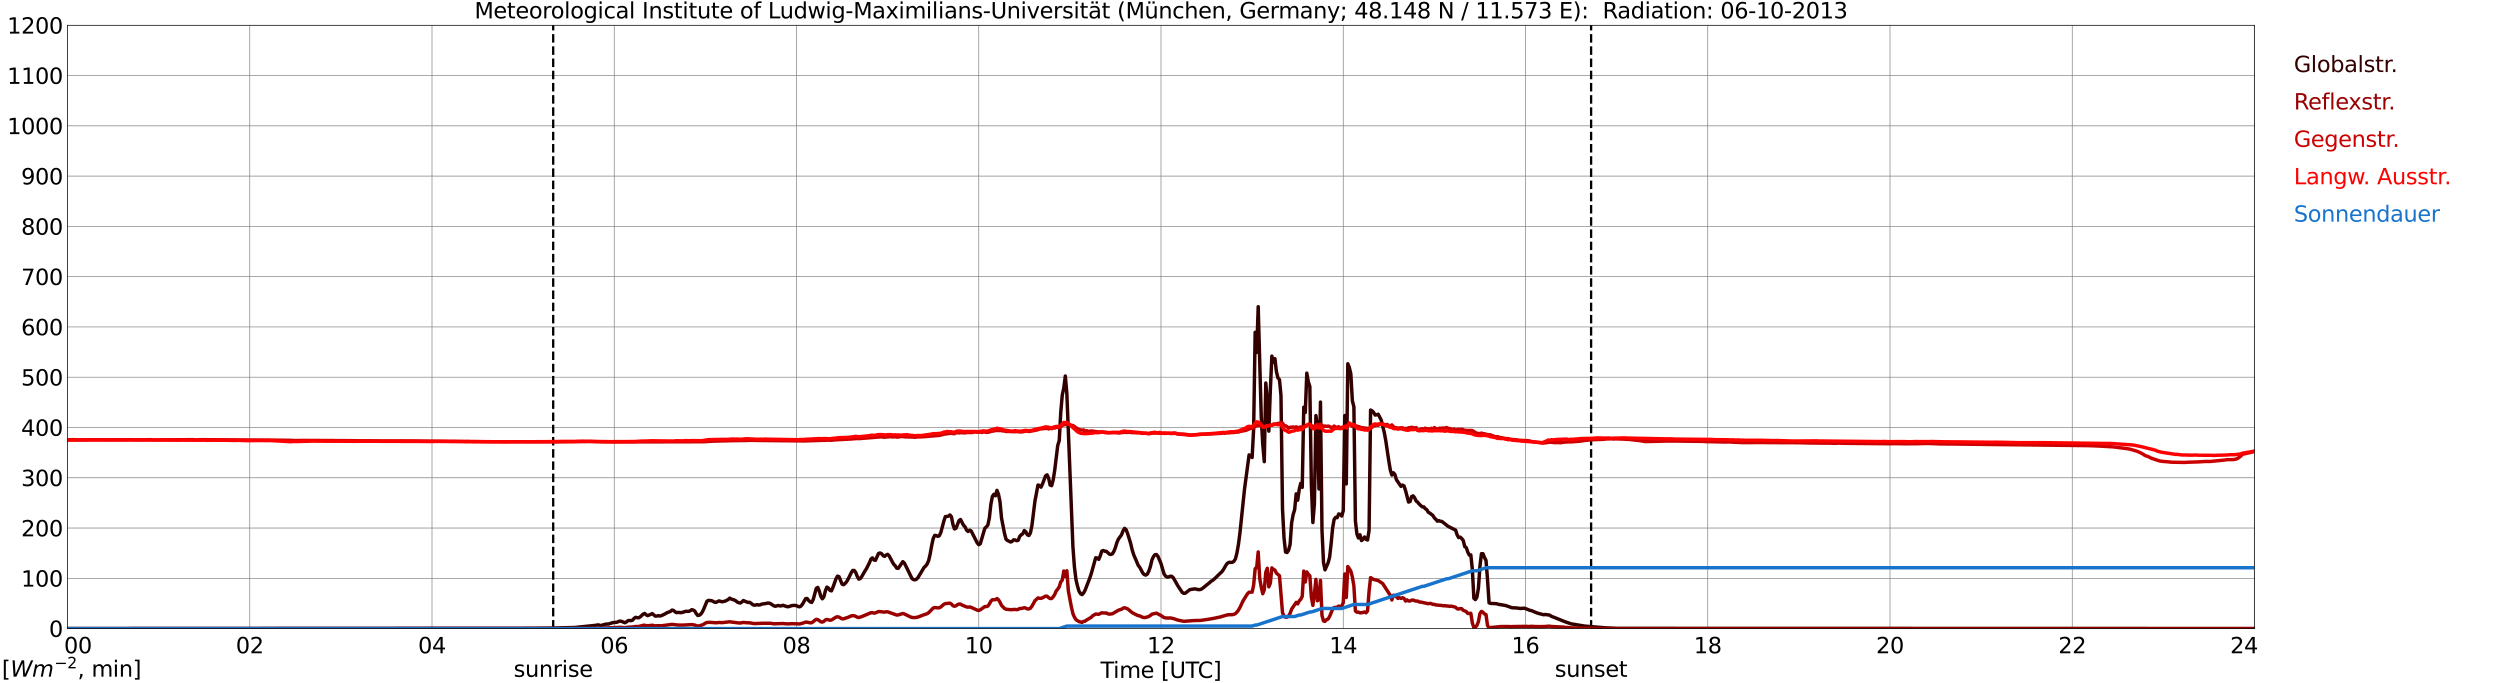 <?xml version="1.0" encoding="utf-8" standalone="no"?>
<!DOCTYPE svg PUBLIC "-//W3C//DTD SVG 1.1//EN"
  "http://www.w3.org/Graphics/SVG/1.1/DTD/svg11.dtd">
<svg xmlns:xlink="http://www.w3.org/1999/xlink" width="1085.4pt" height="296.64pt" viewBox="0 0 1085.4 296.64" xmlns="http://www.w3.org/2000/svg" version="1.1">
 <defs>
  <style type="text/css">*{stroke-linejoin: round; stroke-linecap: butt}</style>
 </defs>
 <g id="figure_1">
  <g id="patch_1">
   <path d="M 0 296.64 
L 1085.4 296.64 
L 1085.4 0 
L 0 0 
z
" style="fill: #ffffff"/>
  </g>
  <g id="axes_1">
   <g id="patch_2">
    <path d="M 29.306 272.909 
L 978.814 272.909 
L 978.814 10.976 
L 29.306 10.976 
z
" style="fill: #ffffff"/>
   </g>
   <g id="patch_3">
    <path d="M 978.814 272.909 
L 978.814 272.909 
L 978.814 10.976 
L 978.814 10.976 
z
" clip-path="url(#p7a109115e1)" style="fill: #d3d3d3; opacity: 0.25; stroke: #d3d3d3; stroke-linejoin: miter"/>
   </g>
   <g id="matplotlib.axis_1">
    <g id="xtick_1">
     <g id="line2d_1">
      <path d="M 29.306 272.909 
L 29.306 10.976 
" clip-path="url(#p7a109115e1)" style="fill: none; stroke: #808080; stroke-width: 0.3; stroke-linecap: square"/>
     </g>
     <g id="line2d_2"/>
     <g id="text_1">
      <!--    00 -->
      <g transform="translate(18.733 283.627) scale(0.095 -0.095)">
       <defs>
        <path id="DejaVuSans-20" transform="scale(0.016)"/>
        <path id="DejaVuSans-30" d="M 2034 4250 
Q 1547 4250 1301 3770 
Q 1056 3291 1056 2328 
Q 1056 1369 1301 889 
Q 1547 409 2034 409 
Q 2525 409 2770 889 
Q 3016 1369 3016 2328 
Q 3016 3291 2770 3770 
Q 2525 4250 2034 4250 
z
M 2034 4750 
Q 2819 4750 3233 4129 
Q 3647 3509 3647 2328 
Q 3647 1150 3233 529 
Q 2819 -91 2034 -91 
Q 1250 -91 836 529 
Q 422 1150 422 2328 
Q 422 3509 836 4129 
Q 1250 4750 2034 4750 
z
" transform="scale(0.016)"/>
       </defs>
       <use xlink:href="#DejaVuSans-20"/>
       <use xlink:href="#DejaVuSans-20" transform="translate(31.787 0)"/>
       <use xlink:href="#DejaVuSans-20" transform="translate(63.574 0)"/>
       <use xlink:href="#DejaVuSans-30" transform="translate(95.361 0)"/>
       <use xlink:href="#DejaVuSans-30" transform="translate(158.984 0)"/>
      </g>
     </g>
    </g>
    <g id="xtick_2">
     <g id="line2d_3">
      <path d="M 108.431 272.909 
L 108.431 10.976 
" clip-path="url(#p7a109115e1)" style="fill: none; stroke: #808080; stroke-width: 0.3; stroke-linecap: square"/>
     </g>
     <g id="line2d_4"/>
     <g id="text_2">
      <!-- 02 -->
      <g transform="translate(102.387 283.627) scale(0.095 -0.095)">
       <defs>
        <path id="DejaVuSans-32" d="M 1228 531 
L 3431 531 
L 3431 0 
L 469 0 
L 469 531 
Q 828 903 1448 1529 
Q 2069 2156 2228 2338 
Q 2531 2678 2651 2914 
Q 2772 3150 2772 3378 
Q 2772 3750 2511 3984 
Q 2250 4219 1831 4219 
Q 1534 4219 1204 4116 
Q 875 4013 500 3803 
L 500 4441 
Q 881 4594 1212 4672 
Q 1544 4750 1819 4750 
Q 2544 4750 2975 4387 
Q 3406 4025 3406 3419 
Q 3406 3131 3298 2873 
Q 3191 2616 2906 2266 
Q 2828 2175 2409 1742 
Q 1991 1309 1228 531 
z
" transform="scale(0.016)"/>
       </defs>
       <use xlink:href="#DejaVuSans-30"/>
       <use xlink:href="#DejaVuSans-32" transform="translate(63.623 0)"/>
      </g>
     </g>
    </g>
    <g id="xtick_3">
     <g id="line2d_5">
      <path d="M 187.557 272.909 
L 187.557 10.976 
" clip-path="url(#p7a109115e1)" style="fill: none; stroke: #808080; stroke-width: 0.3; stroke-linecap: square"/>
     </g>
     <g id="line2d_6"/>
     <g id="text_3">
      <!-- 04 -->
      <g transform="translate(181.513 283.627) scale(0.095 -0.095)">
       <defs>
        <path id="DejaVuSans-34" d="M 2419 4116 
L 825 1625 
L 2419 1625 
L 2419 4116 
z
M 2253 4666 
L 3047 4666 
L 3047 1625 
L 3713 1625 
L 3713 1100 
L 3047 1100 
L 3047 0 
L 2419 0 
L 2419 1100 
L 313 1100 
L 313 1709 
L 2253 4666 
z
" transform="scale(0.016)"/>
       </defs>
       <use xlink:href="#DejaVuSans-30"/>
       <use xlink:href="#DejaVuSans-34" transform="translate(63.623 0)"/>
      </g>
     </g>
    </g>
    <g id="xtick_4">
     <g id="line2d_7">
      <path d="M 266.683 272.909 
L 266.683 10.976 
" clip-path="url(#p7a109115e1)" style="fill: none; stroke: #808080; stroke-width: 0.3; stroke-linecap: square"/>
     </g>
     <g id="line2d_8"/>
     <g id="text_4">
      <!-- 06 -->
      <g transform="translate(260.638 283.627) scale(0.095 -0.095)">
       <defs>
        <path id="DejaVuSans-36" d="M 2113 2584 
Q 1688 2584 1439 2293 
Q 1191 2003 1191 1497 
Q 1191 994 1439 701 
Q 1688 409 2113 409 
Q 2538 409 2786 701 
Q 3034 994 3034 1497 
Q 3034 2003 2786 2293 
Q 2538 2584 2113 2584 
z
M 3366 4563 
L 3366 3988 
Q 3128 4100 2886 4159 
Q 2644 4219 2406 4219 
Q 1781 4219 1451 3797 
Q 1122 3375 1075 2522 
Q 1259 2794 1537 2939 
Q 1816 3084 2150 3084 
Q 2853 3084 3261 2657 
Q 3669 2231 3669 1497 
Q 3669 778 3244 343 
Q 2819 -91 2113 -91 
Q 1303 -91 875 529 
Q 447 1150 447 2328 
Q 447 3434 972 4092 
Q 1497 4750 2381 4750 
Q 2619 4750 2861 4703 
Q 3103 4656 3366 4563 
z
" transform="scale(0.016)"/>
       </defs>
       <use xlink:href="#DejaVuSans-30"/>
       <use xlink:href="#DejaVuSans-36" transform="translate(63.623 0)"/>
      </g>
     </g>
    </g>
    <g id="xtick_5">
     <g id="line2d_9">
      <path d="M 345.808 272.909 
L 345.808 10.976 
" clip-path="url(#p7a109115e1)" style="fill: none; stroke: #808080; stroke-width: 0.3; stroke-linecap: square"/>
     </g>
     <g id="line2d_10"/>
     <g id="text_5">
      <!-- 08 -->
      <g transform="translate(339.764 283.627) scale(0.095 -0.095)">
       <defs>
        <path id="DejaVuSans-38" d="M 2034 2216 
Q 1584 2216 1326 1975 
Q 1069 1734 1069 1313 
Q 1069 891 1326 650 
Q 1584 409 2034 409 
Q 2484 409 2743 651 
Q 3003 894 3003 1313 
Q 3003 1734 2745 1975 
Q 2488 2216 2034 2216 
z
M 1403 2484 
Q 997 2584 770 2862 
Q 544 3141 544 3541 
Q 544 4100 942 4425 
Q 1341 4750 2034 4750 
Q 2731 4750 3128 4425 
Q 3525 4100 3525 3541 
Q 3525 3141 3298 2862 
Q 3072 2584 2669 2484 
Q 3125 2378 3379 2068 
Q 3634 1759 3634 1313 
Q 3634 634 3220 271 
Q 2806 -91 2034 -91 
Q 1263 -91 848 271 
Q 434 634 434 1313 
Q 434 1759 690 2068 
Q 947 2378 1403 2484 
z
M 1172 3481 
Q 1172 3119 1398 2916 
Q 1625 2713 2034 2713 
Q 2441 2713 2670 2916 
Q 2900 3119 2900 3481 
Q 2900 3844 2670 4047 
Q 2441 4250 2034 4250 
Q 1625 4250 1398 4047 
Q 1172 3844 1172 3481 
z
" transform="scale(0.016)"/>
       </defs>
       <use xlink:href="#DejaVuSans-30"/>
       <use xlink:href="#DejaVuSans-38" transform="translate(63.623 0)"/>
      </g>
     </g>
    </g>
    <g id="xtick_6">
     <g id="line2d_11">
      <path d="M 424.934 272.909 
L 424.934 10.976 
" clip-path="url(#p7a109115e1)" style="fill: none; stroke: #808080; stroke-width: 0.3; stroke-linecap: square"/>
     </g>
     <g id="line2d_12"/>
     <g id="text_6">
      <!-- 10 -->
      <g transform="translate(418.89 283.627) scale(0.095 -0.095)">
       <defs>
        <path id="DejaVuSans-31" d="M 794 531 
L 1825 531 
L 1825 4091 
L 703 3866 
L 703 4441 
L 1819 4666 
L 2450 4666 
L 2450 531 
L 3481 531 
L 3481 0 
L 794 0 
L 794 531 
z
" transform="scale(0.016)"/>
       </defs>
       <use xlink:href="#DejaVuSans-31"/>
       <use xlink:href="#DejaVuSans-30" transform="translate(63.623 0)"/>
      </g>
     </g>
    </g>
    <g id="xtick_7">
     <g id="line2d_13">
      <path d="M 504.06 272.909 
L 504.06 10.976 
" clip-path="url(#p7a109115e1)" style="fill: none; stroke: #808080; stroke-width: 0.3; stroke-linecap: square"/>
     </g>
     <g id="line2d_14"/>
     <g id="text_7">
      <!-- 12 -->
      <g transform="translate(498.015 283.627) scale(0.095 -0.095)">
       <use xlink:href="#DejaVuSans-31"/>
       <use xlink:href="#DejaVuSans-32" transform="translate(63.623 0)"/>
      </g>
     </g>
    </g>
    <g id="xtick_8">
     <g id="line2d_15">
      <path d="M 583.185 272.909 
L 583.185 10.976 
" clip-path="url(#p7a109115e1)" style="fill: none; stroke: #808080; stroke-width: 0.3; stroke-linecap: square"/>
     </g>
     <g id="line2d_16"/>
     <g id="text_8">
      <!-- 14 -->
      <g transform="translate(577.141 283.627) scale(0.095 -0.095)">
       <use xlink:href="#DejaVuSans-31"/>
       <use xlink:href="#DejaVuSans-34" transform="translate(63.623 0)"/>
      </g>
     </g>
    </g>
    <g id="xtick_9">
     <g id="line2d_17">
      <path d="M 662.311 272.909 
L 662.311 10.976 
" clip-path="url(#p7a109115e1)" style="fill: none; stroke: #808080; stroke-width: 0.3; stroke-linecap: square"/>
     </g>
     <g id="line2d_18"/>
     <g id="text_9">
      <!-- 16 -->
      <g transform="translate(656.267 283.627) scale(0.095 -0.095)">
       <use xlink:href="#DejaVuSans-31"/>
       <use xlink:href="#DejaVuSans-36" transform="translate(63.623 0)"/>
      </g>
     </g>
    </g>
    <g id="xtick_10">
     <g id="line2d_19">
      <path d="M 741.437 272.909 
L 741.437 10.976 
" clip-path="url(#p7a109115e1)" style="fill: none; stroke: #808080; stroke-width: 0.3; stroke-linecap: square"/>
     </g>
     <g id="line2d_20"/>
     <g id="text_10">
      <!-- 18 -->
      <g transform="translate(735.392 283.627) scale(0.095 -0.095)">
       <use xlink:href="#DejaVuSans-31"/>
       <use xlink:href="#DejaVuSans-38" transform="translate(63.623 0)"/>
      </g>
     </g>
    </g>
    <g id="xtick_11">
     <g id="line2d_21">
      <path d="M 820.562 272.909 
L 820.562 10.976 
" clip-path="url(#p7a109115e1)" style="fill: none; stroke: #808080; stroke-width: 0.3; stroke-linecap: square"/>
     </g>
     <g id="line2d_22"/>
     <g id="text_11">
      <!-- 20 -->
      <g transform="translate(814.518 283.627) scale(0.095 -0.095)">
       <use xlink:href="#DejaVuSans-32"/>
       <use xlink:href="#DejaVuSans-30" transform="translate(63.623 0)"/>
      </g>
     </g>
    </g>
    <g id="xtick_12">
     <g id="line2d_23">
      <path d="M 899.688 272.909 
L 899.688 10.976 
" clip-path="url(#p7a109115e1)" style="fill: none; stroke: #808080; stroke-width: 0.3; stroke-linecap: square"/>
     </g>
     <g id="line2d_24"/>
     <g id="text_12">
      <!-- 22 -->
      <g transform="translate(893.644 283.627) scale(0.095 -0.095)">
       <use xlink:href="#DejaVuSans-32"/>
       <use xlink:href="#DejaVuSans-32" transform="translate(63.623 0)"/>
      </g>
     </g>
    </g>
    <g id="xtick_13">
     <g id="line2d_25">
      <path d="M 978.814 272.909 
L 978.814 10.976 
" clip-path="url(#p7a109115e1)" style="fill: none; stroke: #808080; stroke-width: 0.3; stroke-linecap: square"/>
     </g>
     <g id="line2d_26"/>
     <g id="text_13">
      <!-- 24    -->
      <g transform="translate(968.241 283.627) scale(0.095 -0.095)">
       <use xlink:href="#DejaVuSans-32"/>
       <use xlink:href="#DejaVuSans-34" transform="translate(63.623 0)"/>
       <use xlink:href="#DejaVuSans-20" transform="translate(127.246 0)"/>
       <use xlink:href="#DejaVuSans-20" transform="translate(159.033 0)"/>
       <use xlink:href="#DejaVuSans-20" transform="translate(190.82 0)"/>
      </g>
     </g>
    </g>
    <g id="text_14">
     <!-- Time [UTC] -->
     <g transform="translate(477.806 294.322) scale(0.095 -0.095)">
      <defs>
       <path id="DejaVuSans-54" d="M -19 4666 
L 3928 4666 
L 3928 4134 
L 2272 4134 
L 2272 0 
L 1638 0 
L 1638 4134 
L -19 4134 
L -19 4666 
z
" transform="scale(0.016)"/>
       <path id="DejaVuSans-69" d="M 603 3500 
L 1178 3500 
L 1178 0 
L 603 0 
L 603 3500 
z
M 603 4863 
L 1178 4863 
L 1178 4134 
L 603 4134 
L 603 4863 
z
" transform="scale(0.016)"/>
       <path id="DejaVuSans-6d" d="M 3328 2828 
Q 3544 3216 3844 3400 
Q 4144 3584 4550 3584 
Q 5097 3584 5394 3201 
Q 5691 2819 5691 2113 
L 5691 0 
L 5113 0 
L 5113 2094 
Q 5113 2597 4934 2840 
Q 4756 3084 4391 3084 
Q 3944 3084 3684 2787 
Q 3425 2491 3425 1978 
L 3425 0 
L 2847 0 
L 2847 2094 
Q 2847 2600 2669 2842 
Q 2491 3084 2119 3084 
Q 1678 3084 1418 2786 
Q 1159 2488 1159 1978 
L 1159 0 
L 581 0 
L 581 3500 
L 1159 3500 
L 1159 2956 
Q 1356 3278 1631 3431 
Q 1906 3584 2284 3584 
Q 2666 3584 2933 3390 
Q 3200 3197 3328 2828 
z
" transform="scale(0.016)"/>
       <path id="DejaVuSans-65" d="M 3597 1894 
L 3597 1613 
L 953 1613 
Q 991 1019 1311 708 
Q 1631 397 2203 397 
Q 2534 397 2845 478 
Q 3156 559 3463 722 
L 3463 178 
Q 3153 47 2828 -22 
Q 2503 -91 2169 -91 
Q 1331 -91 842 396 
Q 353 884 353 1716 
Q 353 2575 817 3079 
Q 1281 3584 2069 3584 
Q 2775 3584 3186 3129 
Q 3597 2675 3597 1894 
z
M 3022 2063 
Q 3016 2534 2758 2815 
Q 2500 3097 2075 3097 
Q 1594 3097 1305 2825 
Q 1016 2553 972 2059 
L 3022 2063 
z
" transform="scale(0.016)"/>
       <path id="DejaVuSans-5b" d="M 550 4863 
L 1875 4863 
L 1875 4416 
L 1125 4416 
L 1125 -397 
L 1875 -397 
L 1875 -844 
L 550 -844 
L 550 4863 
z
" transform="scale(0.016)"/>
       <path id="DejaVuSans-55" d="M 556 4666 
L 1191 4666 
L 1191 1831 
Q 1191 1081 1462 751 
Q 1734 422 2344 422 
Q 2950 422 3222 751 
Q 3494 1081 3494 1831 
L 3494 4666 
L 4128 4666 
L 4128 1753 
Q 4128 841 3676 375 
Q 3225 -91 2344 -91 
Q 1459 -91 1007 375 
Q 556 841 556 1753 
L 556 4666 
z
" transform="scale(0.016)"/>
       <path id="DejaVuSans-43" d="M 4122 4306 
L 4122 3641 
Q 3803 3938 3442 4084 
Q 3081 4231 2675 4231 
Q 1875 4231 1450 3742 
Q 1025 3253 1025 2328 
Q 1025 1406 1450 917 
Q 1875 428 2675 428 
Q 3081 428 3442 575 
Q 3803 722 4122 1019 
L 4122 359 
Q 3791 134 3420 21 
Q 3050 -91 2638 -91 
Q 1578 -91 968 557 
Q 359 1206 359 2328 
Q 359 3453 968 4101 
Q 1578 4750 2638 4750 
Q 3056 4750 3426 4639 
Q 3797 4528 4122 4306 
z
" transform="scale(0.016)"/>
       <path id="DejaVuSans-5d" d="M 1947 4863 
L 1947 -844 
L 622 -844 
L 622 -397 
L 1369 -397 
L 1369 4416 
L 622 4416 
L 622 4863 
L 1947 4863 
z
" transform="scale(0.016)"/>
      </defs>
      <use xlink:href="#DejaVuSans-54"/>
      <use xlink:href="#DejaVuSans-69" transform="translate(57.959 0)"/>
      <use xlink:href="#DejaVuSans-6d" transform="translate(85.742 0)"/>
      <use xlink:href="#DejaVuSans-65" transform="translate(183.154 0)"/>
      <use xlink:href="#DejaVuSans-20" transform="translate(244.678 0)"/>
      <use xlink:href="#DejaVuSans-5b" transform="translate(276.465 0)"/>
      <use xlink:href="#DejaVuSans-55" transform="translate(315.479 0)"/>
      <use xlink:href="#DejaVuSans-54" transform="translate(388.672 0)"/>
      <use xlink:href="#DejaVuSans-43" transform="translate(443.881 0)"/>
      <use xlink:href="#DejaVuSans-5d" transform="translate(513.705 0)"/>
     </g>
    </g>
   </g>
   <g id="matplotlib.axis_2">
    <g id="ytick_1">
     <g id="line2d_27">
      <path d="M 29.306 272.909 
L 978.814 272.909 
" clip-path="url(#p7a109115e1)" style="fill: none; stroke: #808080; stroke-width: 0.3; stroke-linecap: square"/>
     </g>
     <g id="line2d_28"/>
     <g id="text_15">
      <!-- 0 -->
      <g transform="translate(21.261 276.518) scale(0.095 -0.095)">
       <use xlink:href="#DejaVuSans-30"/>
      </g>
     </g>
    </g>
    <g id="ytick_2">
     <g id="line2d_29">
      <path d="M 29.306 251.081 
L 978.814 251.081 
" clip-path="url(#p7a109115e1)" style="fill: none; stroke: #808080; stroke-width: 0.3; stroke-linecap: square"/>
     </g>
     <g id="line2d_30"/>
     <g id="text_16">
      <!-- 100 -->
      <g transform="translate(9.173 254.69) scale(0.095 -0.095)">
       <use xlink:href="#DejaVuSans-31"/>
       <use xlink:href="#DejaVuSans-30" transform="translate(63.623 0)"/>
       <use xlink:href="#DejaVuSans-30" transform="translate(127.246 0)"/>
      </g>
     </g>
    </g>
    <g id="ytick_3">
     <g id="line2d_31">
      <path d="M 29.306 229.253 
L 978.814 229.253 
" clip-path="url(#p7a109115e1)" style="fill: none; stroke: #808080; stroke-width: 0.3; stroke-linecap: square"/>
     </g>
     <g id="line2d_32"/>
     <g id="text_17">
      <!-- 200 -->
      <g transform="translate(9.173 232.863) scale(0.095 -0.095)">
       <use xlink:href="#DejaVuSans-32"/>
       <use xlink:href="#DejaVuSans-30" transform="translate(63.623 0)"/>
       <use xlink:href="#DejaVuSans-30" transform="translate(127.246 0)"/>
      </g>
     </g>
    </g>
    <g id="ytick_4">
     <g id="line2d_33">
      <path d="M 29.306 207.426 
L 978.814 207.426 
" clip-path="url(#p7a109115e1)" style="fill: none; stroke: #808080; stroke-width: 0.3; stroke-linecap: square"/>
     </g>
     <g id="line2d_34"/>
     <g id="text_18">
      <!-- 300 -->
      <g transform="translate(9.173 211.035) scale(0.095 -0.095)">
       <defs>
        <path id="DejaVuSans-33" d="M 2597 2516 
Q 3050 2419 3304 2112 
Q 3559 1806 3559 1356 
Q 3559 666 3084 287 
Q 2609 -91 1734 -91 
Q 1441 -91 1130 -33 
Q 819 25 488 141 
L 488 750 
Q 750 597 1062 519 
Q 1375 441 1716 441 
Q 2309 441 2620 675 
Q 2931 909 2931 1356 
Q 2931 1769 2642 2001 
Q 2353 2234 1838 2234 
L 1294 2234 
L 1294 2753 
L 1863 2753 
Q 2328 2753 2575 2939 
Q 2822 3125 2822 3475 
Q 2822 3834 2567 4026 
Q 2313 4219 1838 4219 
Q 1578 4219 1281 4162 
Q 984 4106 628 3988 
L 628 4550 
Q 988 4650 1302 4700 
Q 1616 4750 1894 4750 
Q 2613 4750 3031 4423 
Q 3450 4097 3450 3541 
Q 3450 3153 3228 2886 
Q 3006 2619 2597 2516 
z
" transform="scale(0.016)"/>
       </defs>
       <use xlink:href="#DejaVuSans-33"/>
       <use xlink:href="#DejaVuSans-30" transform="translate(63.623 0)"/>
       <use xlink:href="#DejaVuSans-30" transform="translate(127.246 0)"/>
      </g>
     </g>
    </g>
    <g id="ytick_5">
     <g id="line2d_35">
      <path d="M 29.306 185.598 
L 978.814 185.598 
" clip-path="url(#p7a109115e1)" style="fill: none; stroke: #808080; stroke-width: 0.3; stroke-linecap: square"/>
     </g>
     <g id="line2d_36"/>
     <g id="text_19">
      <!-- 400 -->
      <g transform="translate(9.173 189.207) scale(0.095 -0.095)">
       <use xlink:href="#DejaVuSans-34"/>
       <use xlink:href="#DejaVuSans-30" transform="translate(63.623 0)"/>
       <use xlink:href="#DejaVuSans-30" transform="translate(127.246 0)"/>
      </g>
     </g>
    </g>
    <g id="ytick_6">
     <g id="line2d_37">
      <path d="M 29.306 163.77 
L 978.814 163.77 
" clip-path="url(#p7a109115e1)" style="fill: none; stroke: #808080; stroke-width: 0.3; stroke-linecap: square"/>
     </g>
     <g id="line2d_38"/>
     <g id="text_20">
      <!-- 500 -->
      <g transform="translate(9.173 167.379) scale(0.095 -0.095)">
       <defs>
        <path id="DejaVuSans-35" d="M 691 4666 
L 3169 4666 
L 3169 4134 
L 1269 4134 
L 1269 2991 
Q 1406 3038 1543 3061 
Q 1681 3084 1819 3084 
Q 2600 3084 3056 2656 
Q 3513 2228 3513 1497 
Q 3513 744 3044 326 
Q 2575 -91 1722 -91 
Q 1428 -91 1123 -41 
Q 819 9 494 109 
L 494 744 
Q 775 591 1075 516 
Q 1375 441 1709 441 
Q 2250 441 2565 725 
Q 2881 1009 2881 1497 
Q 2881 1984 2565 2268 
Q 2250 2553 1709 2553 
Q 1456 2553 1204 2497 
Q 953 2441 691 2322 
L 691 4666 
z
" transform="scale(0.016)"/>
       </defs>
       <use xlink:href="#DejaVuSans-35"/>
       <use xlink:href="#DejaVuSans-30" transform="translate(63.623 0)"/>
       <use xlink:href="#DejaVuSans-30" transform="translate(127.246 0)"/>
      </g>
     </g>
    </g>
    <g id="ytick_7">
     <g id="line2d_39">
      <path d="M 29.306 141.942 
L 978.814 141.942 
" clip-path="url(#p7a109115e1)" style="fill: none; stroke: #808080; stroke-width: 0.3; stroke-linecap: square"/>
     </g>
     <g id="line2d_40"/>
     <g id="text_21">
      <!-- 600 -->
      <g transform="translate(9.173 145.551) scale(0.095 -0.095)">
       <use xlink:href="#DejaVuSans-36"/>
       <use xlink:href="#DejaVuSans-30" transform="translate(63.623 0)"/>
       <use xlink:href="#DejaVuSans-30" transform="translate(127.246 0)"/>
      </g>
     </g>
    </g>
    <g id="ytick_8">
     <g id="line2d_41">
      <path d="M 29.306 120.114 
L 978.814 120.114 
" clip-path="url(#p7a109115e1)" style="fill: none; stroke: #808080; stroke-width: 0.3; stroke-linecap: square"/>
     </g>
     <g id="line2d_42"/>
     <g id="text_22">
      <!-- 700 -->
      <g transform="translate(9.173 123.724) scale(0.095 -0.095)">
       <defs>
        <path id="DejaVuSans-37" d="M 525 4666 
L 3525 4666 
L 3525 4397 
L 1831 0 
L 1172 0 
L 2766 4134 
L 525 4134 
L 525 4666 
z
" transform="scale(0.016)"/>
       </defs>
       <use xlink:href="#DejaVuSans-37"/>
       <use xlink:href="#DejaVuSans-30" transform="translate(63.623 0)"/>
       <use xlink:href="#DejaVuSans-30" transform="translate(127.246 0)"/>
      </g>
     </g>
    </g>
    <g id="ytick_9">
     <g id="line2d_43">
      <path d="M 29.306 98.287 
L 978.814 98.287 
" clip-path="url(#p7a109115e1)" style="fill: none; stroke: #808080; stroke-width: 0.3; stroke-linecap: square"/>
     </g>
     <g id="line2d_44"/>
     <g id="text_23">
      <!-- 800 -->
      <g transform="translate(9.173 101.896) scale(0.095 -0.095)">
       <use xlink:href="#DejaVuSans-38"/>
       <use xlink:href="#DejaVuSans-30" transform="translate(63.623 0)"/>
       <use xlink:href="#DejaVuSans-30" transform="translate(127.246 0)"/>
      </g>
     </g>
    </g>
    <g id="ytick_10">
     <g id="line2d_45">
      <path d="M 29.306 76.459 
L 978.814 76.459 
" clip-path="url(#p7a109115e1)" style="fill: none; stroke: #808080; stroke-width: 0.3; stroke-linecap: square"/>
     </g>
     <g id="line2d_46"/>
     <g id="text_24">
      <!-- 900 -->
      <g transform="translate(9.173 80.068) scale(0.095 -0.095)">
       <defs>
        <path id="DejaVuSans-39" d="M 703 97 
L 703 672 
Q 941 559 1184 500 
Q 1428 441 1663 441 
Q 2288 441 2617 861 
Q 2947 1281 2994 2138 
Q 2813 1869 2534 1725 
Q 2256 1581 1919 1581 
Q 1219 1581 811 2004 
Q 403 2428 403 3163 
Q 403 3881 828 4315 
Q 1253 4750 1959 4750 
Q 2769 4750 3195 4129 
Q 3622 3509 3622 2328 
Q 3622 1225 3098 567 
Q 2575 -91 1691 -91 
Q 1453 -91 1209 -44 
Q 966 3 703 97 
z
M 1959 2075 
Q 2384 2075 2632 2365 
Q 2881 2656 2881 3163 
Q 2881 3666 2632 3958 
Q 2384 4250 1959 4250 
Q 1534 4250 1286 3958 
Q 1038 3666 1038 3163 
Q 1038 2656 1286 2365 
Q 1534 2075 1959 2075 
z
" transform="scale(0.016)"/>
       </defs>
       <use xlink:href="#DejaVuSans-39"/>
       <use xlink:href="#DejaVuSans-30" transform="translate(63.623 0)"/>
       <use xlink:href="#DejaVuSans-30" transform="translate(127.246 0)"/>
      </g>
     </g>
    </g>
    <g id="ytick_11">
     <g id="line2d_47">
      <path d="M 29.306 54.631 
L 978.814 54.631 
" clip-path="url(#p7a109115e1)" style="fill: none; stroke: #808080; stroke-width: 0.3; stroke-linecap: square"/>
     </g>
     <g id="line2d_48"/>
     <g id="text_25">
      <!-- 1000 -->
      <g transform="translate(3.128 58.24) scale(0.095 -0.095)">
       <use xlink:href="#DejaVuSans-31"/>
       <use xlink:href="#DejaVuSans-30" transform="translate(63.623 0)"/>
       <use xlink:href="#DejaVuSans-30" transform="translate(127.246 0)"/>
       <use xlink:href="#DejaVuSans-30" transform="translate(190.869 0)"/>
      </g>
     </g>
    </g>
    <g id="ytick_12">
     <g id="line2d_49">
      <path d="M 29.306 32.803 
L 978.814 32.803 
" clip-path="url(#p7a109115e1)" style="fill: none; stroke: #808080; stroke-width: 0.3; stroke-linecap: square"/>
     </g>
     <g id="line2d_50"/>
     <g id="text_26">
      <!-- 1100 -->
      <g transform="translate(3.128 36.413) scale(0.095 -0.095)">
       <use xlink:href="#DejaVuSans-31"/>
       <use xlink:href="#DejaVuSans-31" transform="translate(63.623 0)"/>
       <use xlink:href="#DejaVuSans-30" transform="translate(127.246 0)"/>
       <use xlink:href="#DejaVuSans-30" transform="translate(190.869 0)"/>
      </g>
     </g>
    </g>
    <g id="ytick_13">
     <g id="line2d_51">
      <path d="M 29.306 10.976 
L 978.814 10.976 
" clip-path="url(#p7a109115e1)" style="fill: none; stroke: #808080; stroke-width: 0.3; stroke-linecap: square"/>
     </g>
     <g id="line2d_52"/>
     <g id="text_27">
      <!-- 1200 -->
      <g transform="translate(3.128 14.585) scale(0.095 -0.095)">
       <use xlink:href="#DejaVuSans-31"/>
       <use xlink:href="#DejaVuSans-32" transform="translate(63.623 0)"/>
       <use xlink:href="#DejaVuSans-30" transform="translate(127.246 0)"/>
       <use xlink:href="#DejaVuSans-30" transform="translate(190.869 0)"/>
      </g>
     </g>
    </g>
   </g>
   <g id="line2d_53">
    <path d="M 240.176 272.909 
L 240.176 10.976 
" clip-path="url(#p7a109115e1)" style="fill: none; stroke-dasharray: 3.7,1.6; stroke-dashoffset: 0; stroke: #000000"/>
   </g>
   <g id="line2d_54">
    <path d="M 690.796 272.909 
L 690.796 10.976 
" clip-path="url(#p7a109115e1)" style="fill: none; stroke-dasharray: 3.7,1.6; stroke-dashoffset: 0; stroke: #000000"/>
   </g>
   <g id="line2d_55">
    <path d="M 29.306 272.909 
L 227.12 272.811 
L 231.076 272.791 
L 240.967 272.691 
L 244.923 272.529 
L 249.539 272.429 
L 254.814 271.887 
L 258.77 271.483 
L 259.43 271.304 
L 260.089 271.363 
L 260.748 271.564 
L 261.408 271.483 
L 262.067 271.202 
L 263.386 270.922 
L 264.045 270.962 
L 266.023 270.34 
L 267.342 270.198 
L 268.002 270.117 
L 268.661 269.757 
L 269.32 269.654 
L 269.98 269.816 
L 271.298 270.379 
L 271.958 270.017 
L 272.617 269.495 
L 273.277 269.375 
L 273.936 269.475 
L 274.595 269.274 
L 275.255 268.53 
L 275.914 268.028 
L 277.233 268.249 
L 277.892 267.886 
L 279.211 266.64 
L 279.87 266.319 
L 280.53 266.921 
L 281.189 267.284 
L 282.508 266.74 
L 283.167 266.4 
L 284.486 267.485 
L 285.145 267.485 
L 285.805 267.284 
L 286.464 267.445 
L 287.124 267.303 
L 288.442 266.681 
L 289.761 265.937 
L 291.08 265.474 
L 291.739 264.891 
L 292.399 264.992 
L 293.058 265.616 
L 293.717 265.998 
L 294.377 265.876 
L 295.696 265.998 
L 297.014 265.655 
L 297.674 265.415 
L 298.992 265.435 
L 299.652 265.173 
L 300.311 264.71 
L 300.971 264.852 
L 301.63 265.293 
L 302.289 266.4 
L 302.949 267.223 
L 303.608 267.103 
L 304.267 266.62 
L 304.927 265.695 
L 305.586 264.289 
L 306.905 261.074 
L 307.564 260.65 
L 308.883 260.792 
L 309.543 261.052 
L 310.202 261.434 
L 310.861 261.515 
L 312.18 260.893 
L 313.499 261.275 
L 314.818 260.993 
L 316.136 260.31 
L 316.796 259.686 
L 317.455 260.068 
L 318.774 260.491 
L 319.433 260.832 
L 320.093 261.395 
L 320.752 261.676 
L 321.411 261.816 
L 322.071 261.375 
L 322.73 260.731 
L 324.708 261.556 
L 325.368 261.475 
L 326.027 261.857 
L 326.686 262.421 
L 327.346 262.741 
L 328.005 262.722 
L 328.665 262.499 
L 329.324 262.68 
L 329.983 262.621 
L 330.643 262.298 
L 332.621 261.997 
L 333.28 261.816 
L 333.94 261.857 
L 334.599 262.117 
L 335.918 263.003 
L 336.577 263.224 
L 337.896 262.881 
L 338.555 263.043 
L 339.215 263.043 
L 339.874 262.781 
L 341.193 263.224 
L 341.852 263.425 
L 342.512 263.364 
L 343.83 262.903 
L 345.149 262.822 
L 345.808 262.982 
L 346.468 263.285 
L 347.127 263.464 
L 347.787 263.104 
L 348.446 262.259 
L 349.765 259.928 
L 350.424 259.847 
L 351.083 260.711 
L 351.743 261.294 
L 352.402 261.556 
L 353.062 260.31 
L 354.38 255.466 
L 355.04 255.043 
L 355.699 256.632 
L 356.359 258.902 
L 357.018 259.967 
L 357.677 259.164 
L 358.337 256.571 
L 358.996 254.903 
L 359.655 255.285 
L 360.315 256.309 
L 360.974 256.531 
L 361.634 255.003 
L 362.952 251.304 
L 363.612 250.138 
L 364.271 250.38 
L 365.59 253.596 
L 366.249 253.858 
L 366.909 253.294 
L 367.568 252.572 
L 368.227 251.426 
L 369.546 248.713 
L 370.206 247.667 
L 370.865 247.667 
L 371.524 248.551 
L 372.184 250.238 
L 372.843 251.426 
L 373.502 251.225 
L 374.162 250.28 
L 375.481 247.968 
L 376.14 246.964 
L 377.459 244.349 
L 378.118 242.743 
L 378.777 242.219 
L 379.437 243.125 
L 380.096 243.245 
L 381.415 240.289 
L 382.074 240.089 
L 382.734 240.37 
L 383.393 241.215 
L 384.053 241.558 
L 384.712 240.975 
L 385.371 240.671 
L 386.031 241.335 
L 387.349 243.828 
L 388.009 244.974 
L 388.668 245.657 
L 389.328 246.683 
L 389.987 246.742 
L 391.965 243.847 
L 392.624 244.43 
L 393.943 247.065 
L 395.921 251.144 
L 396.581 251.627 
L 397.24 251.747 
L 397.899 251.446 
L 398.559 250.762 
L 401.196 246.36 
L 401.856 245.757 
L 402.515 244.893 
L 403.175 243.365 
L 403.834 240.571 
L 404.493 236.873 
L 405.153 233.839 
L 405.812 232.451 
L 406.471 232.512 
L 407.131 232.853 
L 407.79 232.613 
L 408.45 231.246 
L 409.768 226.302 
L 410.428 224.292 
L 411.746 224.13 
L 412.406 223.567 
L 413.065 224.311 
L 413.725 227.688 
L 414.384 229.637 
L 415.043 229.376 
L 416.362 226.021 
L 417.022 225.558 
L 418.34 228.07 
L 419 228.753 
L 419.659 230.161 
L 420.318 230.744 
L 420.978 230.161 
L 421.637 230.521 
L 424.275 235.708 
L 424.934 236.472 
L 425.593 236.09 
L 427.572 229.376 
L 428.231 228.773 
L 428.89 227.95 
L 429.55 224.774 
L 430.209 218.885 
L 430.869 215.489 
L 431.528 214.583 
L 432.187 215.246 
L 432.847 212.915 
L 433.506 214.583 
L 434.165 217.879 
L 434.825 224.975 
L 436.144 231.729 
L 436.803 234.16 
L 437.462 234.682 
L 438.781 235.326 
L 439.44 235.025 
L 440.1 234.361 
L 440.759 234.461 
L 441.419 234.743 
L 442.078 234.542 
L 442.737 232.853 
L 443.397 232.15 
L 444.056 231.748 
L 444.716 230.34 
L 445.375 230.884 
L 446.034 232.191 
L 446.694 232.493 
L 447.353 231.427 
L 448.012 228.21 
L 449.331 217.558 
L 450.65 210.584 
L 451.309 210.785 
L 451.969 211.507 
L 452.628 210.102 
L 453.947 206.583 
L 454.606 206.162 
L 455.266 207.589 
L 455.925 210.604 
L 456.584 210.846 
L 457.244 208.373 
L 457.903 204.252 
L 459.222 193.438 
L 459.881 191.269 
L 460.541 179.028 
L 461.2 171.471 
L 461.859 168.415 
L 462.519 163.25 
L 463.178 170.788 
L 465.816 237.375 
L 466.475 246.2 
L 467.134 251.585 
L 467.794 254.401 
L 468.453 256.651 
L 469.113 257.736 
L 469.772 258.158 
L 470.431 257.455 
L 471.091 256.269 
L 473.069 251.164 
L 473.728 249.215 
L 475.706 242.16 
L 476.366 242.28 
L 477.025 242.863 
L 477.685 241.315 
L 478.344 239.266 
L 479.003 239.004 
L 479.663 239.325 
L 480.322 239.346 
L 481.641 240.571 
L 482.3 240.732 
L 482.96 240.451 
L 483.619 239.366 
L 484.278 237.677 
L 484.938 235.487 
L 485.597 233.999 
L 486.916 232.211 
L 487.575 230.463 
L 488.235 229.397 
L 488.894 229.939 
L 489.553 231.608 
L 490.872 235.889 
L 491.532 238.663 
L 492.191 240.813 
L 493.51 243.867 
L 494.169 245.476 
L 494.828 246.301 
L 496.147 248.772 
L 496.807 249.477 
L 497.466 249.678 
L 498.125 249.254 
L 498.785 247.929 
L 499.444 246 
L 500.103 243.184 
L 500.763 241.697 
L 501.422 240.853 
L 502.082 240.752 
L 502.741 241.536 
L 504.06 244.672 
L 505.379 249.215 
L 506.038 250.079 
L 506.697 250.542 
L 507.357 250.5 
L 508.016 250.199 
L 508.675 250.199 
L 509.335 250.743 
L 510.654 253.032 
L 511.313 254.24 
L 513.291 257.215 
L 513.95 257.616 
L 514.61 257.536 
L 516.588 255.988 
L 518.566 255.687 
L 519.226 255.726 
L 519.885 255.927 
L 520.544 256.008 
L 521.204 255.927 
L 521.863 255.626 
L 525.16 252.954 
L 525.819 252.349 
L 526.479 251.989 
L 527.797 250.821 
L 529.116 249.496 
L 530.435 248.27 
L 531.094 247.386 
L 532.413 245.135 
L 533.073 244.391 
L 533.732 244.109 
L 534.391 244.19 
L 535.051 244.109 
L 535.71 243.708 
L 536.369 242.642 
L 537.029 240.089 
L 537.688 236.31 
L 538.348 231.205 
L 540.326 212.293 
L 542.304 197.498 
L 543.623 198.625 
L 544.282 186.244 
L 544.941 144.276 
L 545.601 153.02 
L 546.26 133.161 
L 547.579 180.896 
L 548.238 192.978 
L 548.898 200.434 
L 549.557 166.285 
L 550.216 174.204 
L 550.876 187.189 
L 551.535 169.22 
L 552.195 154.607 
L 552.854 157.3 
L 553.513 155.713 
L 554.173 161.38 
L 554.832 164.073 
L 555.491 164.798 
L 556.151 171.752 
L 556.81 220.974 
L 557.47 233.538 
L 558.129 239.648 
L 558.788 239.888 
L 559.448 238.864 
L 560.107 236.411 
L 560.766 227.066 
L 561.426 223.408 
L 562.085 221.297 
L 562.745 214.423 
L 563.404 217.156 
L 564.063 212.533 
L 564.723 209.82 
L 565.382 211.588 
L 566.042 176.777 
L 566.701 179.089 
L 567.36 162.004 
L 568.02 165.783 
L 568.679 167.793 
L 569.338 210.322 
L 569.998 226.863 
L 570.657 218.844 
L 571.317 180.435 
L 571.976 184.777 
L 572.635 212.293 
L 573.295 174.566 
L 573.954 230.262 
L 574.613 244.29 
L 575.273 247.405 
L 576.592 244.391 
L 577.251 241.999 
L 577.91 236.19 
L 578.57 229.197 
L 579.229 225.497 
L 579.889 224.613 
L 580.548 224.755 
L 581.207 223.146 
L 581.867 223.307 
L 582.526 224.03 
L 583.185 221.738 
L 583.845 180.414 
L 584.504 210.102 
L 585.164 157.925 
L 585.823 159.511 
L 586.482 162.386 
L 587.142 173.983 
L 587.801 176.616 
L 588.46 226.18 
L 589.12 231.849 
L 589.779 233.558 
L 590.439 232.169 
L 591.098 234.682 
L 591.757 234.16 
L 592.417 233.134 
L 593.076 234.121 
L 593.736 234.442 
L 594.395 230.262 
L 595.054 178.024 
L 595.714 178.384 
L 596.373 179.069 
L 597.032 180.193 
L 597.692 180.093 
L 598.351 179.831 
L 599.67 182.365 
L 600.989 187.75 
L 601.648 191.308 
L 602.967 200.153 
L 603.626 204.092 
L 604.286 206.242 
L 604.945 205.258 
L 605.604 205.981 
L 606.264 208.253 
L 608.242 211.167 
L 608.901 210.604 
L 609.561 210.946 
L 610.22 212.935 
L 611.539 217.979 
L 612.198 217.719 
L 612.858 215.589 
L 613.517 215.288 
L 614.176 216.111 
L 614.836 217.538 
L 615.495 218.021 
L 616.154 218.844 
L 617.473 220.051 
L 618.133 220.051 
L 618.792 220.834 
L 619.451 221.277 
L 620.111 222.421 
L 620.77 222.764 
L 622.089 223.809 
L 622.748 224.855 
L 623.408 225.477 
L 624.067 226.28 
L 624.726 226.04 
L 625.386 226.322 
L 626.045 226.403 
L 628.683 228.511 
L 631.98 230.161 
L 632.639 232.25 
L 633.298 233.396 
L 633.958 233.215 
L 634.617 233.778 
L 635.276 234.662 
L 635.936 237.316 
L 636.595 237.738 
L 637.255 239.707 
L 637.914 240.994 
L 638.573 240.914 
L 639.233 247.165 
L 639.892 259.727 
L 640.552 260.31 
L 641.211 259.304 
L 641.87 255.344 
L 642.53 245.919 
L 643.189 240.39 
L 643.848 240.412 
L 644.508 242.06 
L 645.167 243.306 
L 645.827 251.646 
L 646.486 261.716 
L 647.145 261.977 
L 648.464 262.039 
L 649.783 262.117 
L 650.442 262.34 
L 653.739 262.903 
L 656.377 263.846 
L 657.695 263.927 
L 658.355 263.927 
L 659.674 264.127 
L 660.333 264.169 
L 661.652 264.047 
L 662.311 264.208 
L 664.289 265.012 
L 664.949 265.112 
L 666.267 265.695 
L 667.586 266.219 
L 670.224 266.902 
L 670.883 266.782 
L 672.861 267.083 
L 673.521 267.585 
L 674.839 268.067 
L 679.455 269.936 
L 682.092 270.842 
L 688.027 271.826 
L 697.258 272.59 
L 702.533 272.83 
L 978.154 272.909 
L 978.154 272.909 
" clip-path="url(#p7a109115e1)" style="fill: none; stroke: #330000; stroke-width: 1.5; stroke-linecap: square"/>
   </g>
   <g id="line2d_56">
    <path d="M 29.306 272.909 
L 258.111 272.804 
L 268.002 272.422 
L 269.32 272.363 
L 271.298 272.522 
L 272.617 272.322 
L 274.595 272.221 
L 275.914 272.001 
L 277.233 272.001 
L 278.552 271.678 
L 279.211 271.477 
L 279.87 271.457 
L 280.53 271.638 
L 281.849 271.619 
L 283.167 271.457 
L 284.486 271.739 
L 285.805 271.638 
L 287.124 271.7 
L 291.739 271.075 
L 294.377 271.376 
L 296.355 271.398 
L 298.333 271.296 
L 299.652 271.217 
L 300.311 271.156 
L 301.63 271.376 
L 302.289 271.658 
L 302.949 271.778 
L 303.608 271.739 
L 304.927 271.296 
L 305.586 270.995 
L 306.246 270.534 
L 306.905 270.252 
L 308.224 270.191 
L 309.543 270.292 
L 310.861 270.392 
L 312.18 270.252 
L 313.499 270.331 
L 316.796 269.951 
L 318.114 270.13 
L 319.433 270.292 
L 320.752 270.473 
L 321.411 270.473 
L 322.73 270.252 
L 324.708 270.412 
L 325.368 270.392 
L 327.346 270.735 
L 331.302 270.593 
L 334.599 270.593 
L 335.918 270.835 
L 339.874 270.713 
L 341.193 270.835 
L 342.512 270.874 
L 343.83 270.774 
L 347.127 270.894 
L 348.446 270.573 
L 349.765 270.091 
L 350.424 270.13 
L 351.743 270.412 
L 352.402 270.353 
L 353.062 269.929 
L 353.721 269.327 
L 354.38 268.906 
L 355.04 268.986 
L 356.359 269.951 
L 357.018 270.091 
L 357.677 269.79 
L 358.337 269.146 
L 358.996 268.945 
L 360.315 269.266 
L 360.974 269.187 
L 362.952 267.941 
L 363.612 267.76 
L 364.271 267.941 
L 365.59 268.683 
L 366.249 268.644 
L 368.227 268 
L 369.546 267.417 
L 370.206 267.277 
L 370.865 267.336 
L 371.524 267.598 
L 372.184 267.98 
L 372.843 268.1 
L 374.162 267.699 
L 378.118 266.031 
L 378.777 266.011 
L 379.437 266.192 
L 380.096 266.092 
L 381.415 265.487 
L 382.734 265.588 
L 383.393 265.73 
L 384.053 265.749 
L 384.712 265.61 
L 385.371 265.629 
L 389.328 267.035 
L 389.987 266.976 
L 391.965 266.352 
L 392.624 266.553 
L 395.262 267.84 
L 395.921 268.08 
L 397.24 268.142 
L 398.559 267.899 
L 401.196 266.876 
L 402.515 266.452 
L 403.175 266.031 
L 405.153 263.981 
L 405.812 263.78 
L 407.131 263.92 
L 407.79 263.881 
L 408.45 263.518 
L 409.768 262.373 
L 410.428 262.071 
L 411.746 261.932 
L 412.406 261.851 
L 413.065 262.252 
L 413.725 262.975 
L 414.384 263.217 
L 415.043 263.016 
L 415.703 262.514 
L 416.362 262.252 
L 417.022 262.272 
L 417.681 262.693 
L 419.659 263.518 
L 420.318 263.599 
L 420.978 263.518 
L 421.637 263.68 
L 424.275 264.905 
L 424.934 265.046 
L 425.593 264.765 
L 427.572 263.337 
L 428.231 263.357 
L 428.89 263.156 
L 429.55 262.211 
L 430.209 260.967 
L 430.869 260.382 
L 432.187 260.382 
L 432.847 259.86 
L 433.506 260.423 
L 434.165 261.469 
L 434.825 262.855 
L 436.144 264.182 
L 436.803 264.503 
L 438.781 264.704 
L 440.759 264.584 
L 441.419 264.704 
L 442.078 264.564 
L 442.737 264.162 
L 443.397 264.202 
L 444.716 263.839 
L 445.375 264.021 
L 446.034 264.363 
L 446.694 264.383 
L 447.353 264.062 
L 448.012 263.217 
L 449.331 260.825 
L 450.65 259.598 
L 451.309 259.76 
L 451.969 259.779 
L 452.628 259.539 
L 453.947 258.815 
L 454.606 258.834 
L 455.266 259.478 
L 455.925 259.88 
L 456.584 259.841 
L 457.244 259.138 
L 457.903 258.131 
L 458.563 256.564 
L 459.222 255.8 
L 459.881 254.755 
L 460.541 252.624 
L 461.2 251.88 
L 461.859 247.901 
L 462.519 250.273 
L 463.178 247.8 
L 463.838 256.564 
L 465.156 263.58 
L 465.816 266.413 
L 466.475 267.941 
L 467.134 269.026 
L 468.453 269.87 
L 469.772 270.211 
L 470.431 269.77 
L 471.091 269.689 
L 471.75 269.187 
L 473.069 268.423 
L 473.728 268.022 
L 474.388 267.358 
L 475.706 266.574 
L 477.025 266.714 
L 478.344 266.031 
L 479.003 266.131 
L 480.322 266.131 
L 480.981 266.494 
L 481.641 266.633 
L 482.96 266.474 
L 484.278 265.71 
L 485.597 264.926 
L 486.916 264.503 
L 487.575 264.062 
L 488.235 263.839 
L 489.553 264.322 
L 491.532 265.97 
L 493.51 267.015 
L 494.169 267.277 
L 494.828 267.417 
L 496.147 268.022 
L 496.807 268.122 
L 497.466 268.061 
L 498.785 267.64 
L 499.444 267.216 
L 500.103 266.653 
L 502.082 266.212 
L 504.06 267.236 
L 505.379 268.122 
L 506.038 268.281 
L 507.357 268.342 
L 508.016 268.281 
L 509.335 268.524 
L 511.313 269.207 
L 513.95 269.748 
L 518.566 269.408 
L 521.204 269.368 
L 524.501 268.886 
L 525.819 268.663 
L 527.138 268.423 
L 529.776 267.86 
L 531.754 267.277 
L 533.073 266.915 
L 535.051 266.854 
L 535.71 266.714 
L 536.369 266.413 
L 537.029 265.749 
L 537.688 264.885 
L 538.348 263.719 
L 539.666 260.906 
L 540.985 258.756 
L 541.644 257.769 
L 542.304 257.108 
L 543.623 257.086 
L 544.282 253.971 
L 544.941 246.897 
L 545.601 246.373 
L 546.26 239.621 
L 546.919 251.096 
L 547.579 254.897 
L 548.238 257.769 
L 548.898 256.082 
L 549.557 248.444 
L 550.216 246.735 
L 550.876 254.796 
L 551.535 253.168 
L 552.195 246.554 
L 552.854 247.198 
L 553.513 247.519 
L 554.173 248.846 
L 555.491 249.972 
L 556.81 265.992 
L 557.47 267.517 
L 558.129 267.98 
L 558.788 267.921 
L 559.448 267.539 
L 560.107 266.293 
L 560.766 264.464 
L 562.745 261.528 
L 563.404 262.191 
L 564.063 260.886 
L 564.723 260.203 
L 565.382 258.895 
L 566.042 247.942 
L 566.701 252.685 
L 567.36 248.324 
L 568.02 249.368 
L 568.679 249.992 
L 569.338 259.177 
L 569.998 262.835 
L 570.657 257.85 
L 571.317 251.539 
L 571.976 260.845 
L 572.635 260.242 
L 573.295 251.98 
L 573.954 267.216 
L 574.613 269.608 
L 575.273 269.77 
L 575.932 269.026 
L 576.592 268.764 
L 577.251 267.679 
L 578.57 264.464 
L 579.229 263.739 
L 579.889 263.739 
L 580.548 263.558 
L 581.207 263.156 
L 581.867 263.337 
L 582.526 263.156 
L 583.185 261.67 
L 583.845 249.189 
L 584.504 259.397 
L 585.164 245.971 
L 585.823 246.855 
L 586.482 248.021 
L 587.142 250.494 
L 587.801 254.434 
L 588.46 265.267 
L 589.12 265.81 
L 589.779 265.73 
L 590.439 266.092 
L 591.757 265.93 
L 592.417 265.688 
L 593.076 266.051 
L 593.736 265.228 
L 594.395 256.684 
L 595.054 250.775 
L 596.373 251.579 
L 598.351 252.041 
L 600.329 253.388 
L 603.626 258.513 
L 604.286 260.484 
L 604.945 258.433 
L 605.604 258.533 
L 606.264 259.015 
L 606.923 259.799 
L 607.582 259.498 
L 608.242 259.799 
L 608.901 259.52 
L 609.561 259.779 
L 610.22 260.945 
L 610.879 260.443 
L 611.539 260.945 
L 612.198 260.925 
L 612.858 260.563 
L 613.517 260.504 
L 614.176 260.825 
L 614.836 260.967 
L 615.495 260.945 
L 616.154 261.368 
L 616.814 261.388 
L 620.111 262.111 
L 620.77 261.971 
L 621.429 262.071 
L 622.089 262.414 
L 622.748 262.392 
L 623.408 262.654 
L 626.045 262.875 
L 626.705 263.036 
L 627.364 262.955 
L 628.023 263.117 
L 628.683 263.097 
L 629.342 263.257 
L 630.001 263.156 
L 631.32 263.457 
L 631.98 263.658 
L 632.639 264.322 
L 633.298 264.403 
L 633.958 264.241 
L 634.617 264.282 
L 635.276 264.966 
L 636.595 265.529 
L 637.255 266.352 
L 638.573 266.271 
L 639.233 270.473 
L 639.892 272.464 
L 640.552 272.302 
L 641.211 271.558 
L 641.87 269.849 
L 642.53 266.371 
L 643.189 265.448 
L 643.848 265.81 
L 644.508 266.553 
L 645.167 266.834 
L 645.827 271.619 
L 646.486 272.542 
L 651.102 272.06 
L 652.42 272.001 
L 655.058 272.001 
L 655.717 272.082 
L 657.036 272.02 
L 662.97 271.94 
L 663.63 272.02 
L 664.949 271.92 
L 666.267 272.02 
L 668.905 272.04 
L 670.883 272.001 
L 672.202 271.859 
L 672.861 271.859 
L 673.521 272.001 
L 674.839 272.06 
L 677.477 272.202 
L 678.796 272.261 
L 680.114 272.442 
L 680.774 272.422 
L 682.092 272.584 
L 696.599 272.909 
L 978.154 272.909 
L 978.154 272.909 
" clip-path="url(#p7a109115e1)" style="fill: none; stroke: #990000; stroke-width: 1.5; stroke-linecap: square"/>
   </g>
   <g id="line2d_57">
    <path d="M 29.306 190.946 
L 31.943 190.874 
L 33.262 190.97 
L 54.362 190.919 
L 55.022 190.989 
L 55.681 190.895 
L 58.978 190.989 
L 64.912 190.878 
L 65.572 190.878 
L 66.231 191.026 
L 68.869 190.965 
L 84.034 190.88 
L 84.694 191.026 
L 87.331 190.88 
L 112.388 191.05 
L 114.366 191.042 
L 126.235 191.162 
L 128.213 191.269 
L 131.51 191.212 
L 136.125 191.227 
L 153.269 191.317 
L 157.226 191.378 
L 161.182 191.389 
L 165.138 191.424 
L 169.094 191.432 
L 175.029 191.415 
L 179.645 191.445 
L 210.635 191.742 
L 213.273 191.768 
L 217.229 191.771 
L 242.286 191.836 
L 256.792 191.696 
L 260.089 191.797 
L 261.408 191.803 
L 266.683 191.882 
L 305.586 191.786 
L 309.543 191.541 
L 319.433 191.284 
L 323.39 191.271 
L 325.368 191.19 
L 327.346 191.19 
L 328.665 191.221 
L 335.258 191.301 
L 349.105 191.437 
L 357.018 191.188 
L 358.337 191.183 
L 359.655 191.085 
L 360.974 191.157 
L 362.293 190.987 
L 369.546 190.601 
L 372.184 190.38 
L 372.843 190.446 
L 382.734 189.642 
L 383.393 189.8 
L 384.053 189.828 
L 386.031 189.625 
L 386.69 189.599 
L 387.349 189.697 
L 388.668 189.623 
L 389.328 189.765 
L 389.987 189.73 
L 391.306 189.52 
L 392.624 189.608 
L 393.284 189.721 
L 393.943 189.621 
L 394.603 189.743 
L 395.262 189.666 
L 395.921 189.758 
L 396.581 189.723 
L 397.24 189.891 
L 397.899 189.704 
L 400.537 189.645 
L 407.79 189.036 
L 410.428 188.39 
L 411.087 188.385 
L 411.746 188.167 
L 412.406 188.191 
L 413.065 188.034 
L 413.725 188.263 
L 414.384 188.272 
L 415.043 187.955 
L 415.703 187.809 
L 416.362 187.962 
L 417.022 187.853 
L 419 187.938 
L 419.659 187.802 
L 421.637 187.783 
L 422.297 187.739 
L 422.956 187.556 
L 423.615 187.54 
L 424.275 187.669 
L 425.593 187.569 
L 426.253 187.759 
L 426.912 187.569 
L 427.572 187.532 
L 428.231 187.752 
L 429.55 187.575 
L 430.209 187.213 
L 430.869 187.217 
L 432.847 186.816 
L 433.506 186.969 
L 434.165 186.846 
L 435.484 187.11 
L 436.144 187.119 
L 436.803 187.342 
L 438.122 187.327 
L 440.1 187.436 
L 441.419 187.377 
L 443.397 187.562 
L 445.375 187.18 
L 446.034 187.172 
L 446.694 187.361 
L 449.331 186.853 
L 450.65 186.567 
L 451.309 186.27 
L 454.606 185.949 
L 455.266 186.242 
L 455.925 185.873 
L 456.584 186.124 
L 457.244 185.761 
L 457.903 185.866 
L 458.563 185.502 
L 459.881 185.639 
L 460.541 185.244 
L 461.2 184.668 
L 461.859 184.443 
L 462.519 184.369 
L 463.838 184.039 
L 465.156 184.727 
L 465.816 184.729 
L 467.794 186.126 
L 469.113 186.687 
L 469.772 186.724 
L 470.431 186.637 
L 471.091 187.237 
L 471.75 186.966 
L 472.409 187.237 
L 473.069 187.265 
L 473.728 187.117 
L 475.047 187.276 
L 476.366 187.453 
L 477.025 187.543 
L 477.685 187.481 
L 479.003 187.619 
L 480.322 187.656 
L 480.981 187.822 
L 481.641 187.855 
L 482.96 187.789 
L 483.619 187.778 
L 484.938 187.887 
L 486.256 187.997 
L 486.916 187.73 
L 487.575 187.807 
L 488.235 187.643 
L 488.894 187.75 
L 490.213 187.687 
L 490.872 187.704 
L 491.532 187.837 
L 492.85 187.855 
L 493.51 187.936 
L 494.169 187.815 
L 496.147 188.147 
L 497.466 188.106 
L 498.785 188.291 
L 500.763 188.005 
L 506.038 188.145 
L 507.357 188.09 
L 508.675 188.25 
L 509.335 188.134 
L 510.654 188.171 
L 511.313 188.396 
L 514.61 188.549 
L 516.588 188.887 
L 519.226 188.754 
L 522.522 188.514 
L 523.841 188.464 
L 527.138 188.32 
L 529.776 188.139 
L 530.435 188.147 
L 531.094 187.955 
L 531.754 188.112 
L 532.413 187.936 
L 533.732 187.933 
L 534.391 187.785 
L 535.71 187.787 
L 536.369 187.634 
L 537.688 187.58 
L 538.348 187.327 
L 540.326 186.96 
L 540.985 186.814 
L 542.304 186.239 
L 542.963 186.043 
L 544.282 185.783 
L 544.941 184.923 
L 545.601 184.96 
L 546.26 184.48 
L 546.919 184.829 
L 547.579 184.618 
L 548.238 185.456 
L 548.898 185.386 
L 550.216 184.797 
L 550.876 184.838 
L 551.535 184.522 
L 552.195 184.64 
L 552.854 184.094 
L 554.173 184.055 
L 554.832 183.832 
L 555.491 183.862 
L 556.151 183.393 
L 556.81 183.705 
L 557.47 184.681 
L 558.129 184.851 
L 558.788 185.249 
L 559.448 185.949 
L 560.107 185.467 
L 560.766 185.506 
L 561.426 185.334 
L 562.085 185.72 
L 562.745 185.299 
L 563.404 185.694 
L 564.063 185.585 
L 564.723 185.349 
L 565.382 185.646 
L 567.36 184.661 
L 568.02 184.225 
L 568.679 184.129 
L 569.338 184.836 
L 570.657 185.227 
L 571.317 184.567 
L 571.976 184.238 
L 572.635 184.502 
L 573.295 184.148 
L 574.613 185.139 
L 575.273 184.928 
L 575.932 185.168 
L 576.592 184.989 
L 577.251 185.146 
L 577.91 185.674 
L 578.57 185.569 
L 579.229 184.982 
L 579.889 185.462 
L 580.548 185.484 
L 581.207 185.283 
L 581.867 185.77 
L 582.526 185.663 
L 583.185 185.292 
L 583.845 185.262 
L 584.504 185.768 
L 585.164 184.786 
L 585.823 184.089 
L 587.142 185.142 
L 587.801 184.364 
L 588.46 184.821 
L 590.439 185.393 
L 591.098 185.746 
L 591.757 185.659 
L 592.417 185.901 
L 593.076 185.879 
L 593.736 186.017 
L 594.395 186.301 
L 595.714 185.478 
L 596.373 184.832 
L 597.032 184.84 
L 597.692 184.591 
L 598.351 184.668 
L 599.011 184.129 
L 599.67 184.262 
L 600.989 184.238 
L 601.648 184.469 
L 602.307 184.247 
L 602.967 184.867 
L 603.626 185.17 
L 604.286 184.474 
L 604.945 185.211 
L 605.604 185.705 
L 606.264 185.694 
L 606.923 185.927 
L 607.582 185.77 
L 608.901 185.722 
L 609.561 186.231 
L 610.22 185.964 
L 610.879 186.294 
L 611.539 185.692 
L 612.198 185.731 
L 612.858 185.476 
L 614.176 185.829 
L 614.836 185.626 
L 615.495 186.761 
L 616.154 186.835 
L 616.814 186.239 
L 617.473 186.137 
L 618.133 186.303 
L 618.792 185.884 
L 619.451 186.312 
L 620.111 186.122 
L 620.77 186.521 
L 621.429 185.947 
L 622.089 186.248 
L 622.748 185.641 
L 624.067 186.475 
L 624.726 185.954 
L 626.045 185.901 
L 626.705 185.801 
L 627.364 185.901 
L 628.023 185.593 
L 628.683 185.923 
L 630.001 186.242 
L 630.661 186.573 
L 631.32 186.25 
L 631.98 186.591 
L 633.298 186.362 
L 633.958 186.491 
L 634.617 186.316 
L 635.276 186.51 
L 635.936 186.947 
L 636.595 186.798 
L 637.255 186.995 
L 637.914 186.835 
L 639.233 186.953 
L 641.211 188.171 
L 641.87 188.152 
L 642.53 188.315 
L 643.189 188.014 
L 643.848 188.291 
L 644.508 188.331 
L 645.827 188.691 
L 647.145 188.822 
L 649.123 189.601 
L 650.442 189.632 
L 651.102 189.961 
L 651.761 189.992 
L 653.739 190.411 
L 654.399 190.385 
L 655.058 190.502 
L 655.717 190.767 
L 656.377 190.716 
L 657.036 190.932 
L 657.695 190.854 
L 659.674 191.149 
L 662.97 191.301 
L 664.289 191.478 
L 665.608 191.858 
L 670.224 192.384 
L 670.883 192.227 
L 671.542 192.205 
L 672.202 192.002 
L 674.18 192.046 
L 674.839 192.192 
L 676.158 192.159 
L 677.477 192.212 
L 679.455 191.919 
L 680.774 191.902 
L 681.433 191.784 
L 682.092 191.873 
L 686.049 191.544 
L 688.027 191.236 
L 691.324 190.911 
L 695.939 190.749 
L 697.918 190.55 
L 699.896 190.524 
L 700.555 190.618 
L 701.215 190.535 
L 703.852 190.616 
L 707.149 190.769 
L 711.765 191.29 
L 714.402 191.72 
L 722.974 191.511 
L 726.271 191.502 
L 727.59 191.493 
L 739.459 191.642 
L 740.777 191.74 
L 746.052 191.84 
L 748.031 191.902 
L 750.668 191.884 
L 755.943 192.142 
L 759.899 192.179 
L 763.196 192.12 
L 766.493 192.148 
L 771.109 192.17 
L 773.746 192.212 
L 775.725 192.177 
L 782.318 192.231 
L 784.296 192.31 
L 791.55 192.404 
L 794.187 192.401 
L 796.825 192.48 
L 798.143 192.397 
L 802.1 192.487 
L 820.562 192.661 
L 821.881 192.609 
L 827.816 192.677 
L 829.794 192.648 
L 832.431 192.648 
L 835.069 192.578 
L 837.047 192.528 
L 842.981 192.753 
L 846.938 192.759 
L 851.553 192.825 
L 906.941 193.484 
L 912.216 193.709 
L 917.491 194.019 
L 923.426 194.779 
L 924.745 195.019 
L 928.041 195.988 
L 930.02 196.931 
L 931.338 197.789 
L 932.657 198.225 
L 933.976 198.913 
L 937.273 200.028 
L 938.592 200.286 
L 941.888 200.561 
L 942.548 200.668 
L 948.482 200.777 
L 949.801 200.681 
L 951.779 200.631 
L 954.417 200.537 
L 957.714 200.338 
L 959.692 200.347 
L 965.626 199.753 
L 966.945 199.557 
L 969.582 199.548 
L 970.901 199.29 
L 971.561 198.976 
L 972.879 198.011 
L 973.539 197.234 
L 977.495 196.361 
L 978.154 196.156 
L 978.154 196.156 
" clip-path="url(#p7a109115e1)" style="fill: none; stroke: #cc0000; stroke-width: 1.5; stroke-linecap: square"/>
   </g>
   <g id="line2d_58">
    <path d="M 29.306 191.066 
L 29.965 191.107 
L 30.625 191.033 
L 31.943 191.077 
L 32.603 191.015 
L 33.921 191.046 
L 35.9 191.002 
L 36.559 191.063 
L 37.878 190.996 
L 41.175 191.002 
L 42.493 190.996 
L 44.472 191.02 
L 45.131 190.965 
L 46.45 191.046 
L 58.978 191.009 
L 59.637 190.965 
L 60.956 191.046 
L 68.209 191.015 
L 77.441 191.114 
L 79.419 191.057 
L 80.737 191.098 
L 89.309 191.133 
L 89.969 191.181 
L 91.288 191.127 
L 95.244 191.138 
L 96.563 191.138 
L 97.881 191.138 
L 101.838 191.236 
L 103.816 191.183 
L 107.772 191.336 
L 111.728 191.253 
L 118.322 191.314 
L 123.597 191.633 
L 126.235 191.784 
L 127.553 191.653 
L 129.532 191.703 
L 130.85 191.622 
L 134.147 191.572 
L 135.466 191.487 
L 137.444 191.52 
L 145.357 191.576 
L 146.676 191.546 
L 154.588 191.613 
L 155.907 191.57 
L 182.941 191.657 
L 186.898 191.703 
L 190.195 191.642 
L 194.151 191.681 
L 201.404 191.718 
L 216.57 191.825 
L 221.845 191.797 
L 234.373 191.76 
L 236.351 191.749 
L 242.286 191.677 
L 244.923 191.62 
L 249.539 191.638 
L 252.176 191.548 
L 256.133 191.594 
L 258.77 191.664 
L 266.023 191.762 
L 267.342 191.72 
L 269.32 191.727 
L 275.255 191.694 
L 278.552 191.498 
L 280.53 191.469 
L 282.508 191.373 
L 285.805 191.402 
L 291.08 191.472 
L 292.399 191.48 
L 293.717 191.332 
L 295.696 191.397 
L 297.014 191.369 
L 297.674 191.273 
L 298.992 191.349 
L 300.971 191.293 
L 304.267 191.334 
L 305.586 191.203 
L 307.564 190.871 
L 314.158 190.753 
L 315.477 190.773 
L 318.114 190.605 
L 319.433 190.662 
L 320.093 190.629 
L 321.411 190.736 
L 324.049 190.483 
L 325.368 190.546 
L 329.324 190.736 
L 329.983 190.651 
L 330.643 190.712 
L 331.961 190.651 
L 346.468 190.904 
L 347.787 190.808 
L 349.105 190.793 
L 350.424 190.679 
L 355.04 190.454 
L 356.359 190.415 
L 357.018 190.505 
L 357.677 190.38 
L 360.315 190.496 
L 361.634 190.319 
L 364.271 190.024 
L 367.568 189.922 
L 368.227 189.937 
L 371.524 189.444 
L 372.843 189.621 
L 377.459 189.162 
L 378.118 188.975 
L 380.096 188.999 
L 380.756 188.758 
L 382.074 188.654 
L 384.712 188.846 
L 385.371 188.704 
L 386.69 188.715 
L 388.009 188.854 
L 388.668 188.798 
L 389.328 188.881 
L 389.987 188.806 
L 390.646 188.926 
L 393.943 188.737 
L 394.603 188.918 
L 396.581 189.081 
L 397.24 189.228 
L 398.559 189.066 
L 399.878 189.114 
L 404.493 188.459 
L 405.153 188.261 
L 406.471 188.313 
L 407.131 188.173 
L 407.79 188.213 
L 409.109 187.898 
L 409.768 187.606 
L 410.428 187.525 
L 411.087 187.32 
L 412.406 187.449 
L 413.065 187.451 
L 413.725 187.68 
L 414.384 187.588 
L 415.703 187.145 
L 417.022 187.169 
L 418.34 187.346 
L 419 187.433 
L 419.659 187.32 
L 422.297 187.357 
L 424.275 187.368 
L 424.934 187.409 
L 426.912 187.067 
L 428.231 187.211 
L 428.89 187.189 
L 430.209 186.65 
L 431.528 186.288 
L 432.187 186.292 
L 432.847 185.91 
L 433.506 186.085 
L 434.165 186.124 
L 436.144 186.737 
L 439.44 187.25 
L 440.759 186.942 
L 441.419 187.215 
L 442.078 187.121 
L 442.737 187.272 
L 445.375 186.838 
L 446.694 187.041 
L 447.353 186.91 
L 448.012 186.903 
L 449.331 186.37 
L 451.969 185.86 
L 453.947 185.351 
L 454.606 185.366 
L 456.584 185.783 
L 457.244 185.48 
L 458.563 185.139 
L 459.222 185.128 
L 459.881 185.318 
L 461.2 184.026 
L 461.859 183.378 
L 462.519 183.504 
L 463.178 183.415 
L 463.838 183.78 
L 466.475 186.246 
L 467.794 187.453 
L 469.113 188.093 
L 471.091 188.283 
L 473.069 188.169 
L 473.728 188.001 
L 474.388 188.084 
L 475.047 187.8 
L 476.366 187.857 
L 477.025 187.863 
L 477.685 187.663 
L 478.344 187.689 
L 479.003 187.58 
L 479.663 187.811 
L 480.322 187.896 
L 485.597 187.674 
L 486.256 187.735 
L 486.916 187.407 
L 488.235 187.141 
L 488.894 187.307 
L 490.872 187.403 
L 498.785 188.232 
L 499.444 187.962 
L 500.763 187.763 
L 501.422 187.671 
L 502.082 187.848 
L 502.741 187.892 
L 503.4 187.737 
L 504.06 188.021 
L 504.719 188.097 
L 505.379 187.975 
L 506.697 188.099 
L 508.675 188.11 
L 509.994 187.97 
L 511.313 188.435 
L 513.291 188.597 
L 517.247 188.966 
L 521.204 188.483 
L 522.522 188.494 
L 523.841 188.383 
L 528.457 188.04 
L 529.776 187.877 
L 531.094 187.735 
L 531.754 187.831 
L 533.732 187.53 
L 534.391 187.403 
L 535.71 187.464 
L 537.688 187.137 
L 540.985 185.748 
L 541.644 185.235 
L 542.304 185.094 
L 543.623 185.222 
L 544.282 184.718 
L 544.941 183.577 
L 545.601 183.153 
L 546.26 183.273 
L 546.919 183.605 
L 548.238 185.214 
L 548.898 185.567 
L 549.557 184.976 
L 550.216 184.978 
L 553.513 184.271 
L 554.173 184.297 
L 554.832 184.434 
L 555.491 184.284 
L 556.151 184.319 
L 556.81 185.576 
L 557.47 186.491 
L 558.129 186.901 
L 558.788 187.178 
L 559.448 187.658 
L 560.107 187.536 
L 560.766 187.196 
L 561.426 187.163 
L 562.085 187.008 
L 562.745 186.584 
L 563.404 186.781 
L 564.063 186.53 
L 565.382 186.41 
L 566.042 185.358 
L 566.701 185.244 
L 567.36 184.6 
L 568.02 184.244 
L 568.679 184.41 
L 569.338 185.36 
L 569.998 186.08 
L 570.657 186.15 
L 571.317 185.07 
L 572.635 185.849 
L 573.295 185.032 
L 573.954 186.113 
L 574.613 186.807 
L 575.273 187.178 
L 575.932 187.257 
L 577.251 187.156 
L 577.91 187.241 
L 579.229 186.167 
L 579.889 185.984 
L 581.207 185.986 
L 581.867 186.13 
L 582.526 186.004 
L 583.185 185.674 
L 583.845 185.039 
L 584.504 185.768 
L 585.164 184.546 
L 585.823 183.607 
L 586.482 184.148 
L 587.142 184.458 
L 587.801 184.345 
L 589.12 185.873 
L 589.779 186.2 
L 590.439 186.137 
L 591.098 186.469 
L 591.757 186.464 
L 592.417 186.685 
L 593.076 186.643 
L 593.736 186.761 
L 594.395 186.34 
L 595.054 185.196 
L 595.714 184.954 
L 596.373 184.249 
L 597.032 184.057 
L 597.692 184.21 
L 599.011 184.028 
L 599.67 184.201 
L 600.329 184.17 
L 601.648 184.871 
L 602.307 184.81 
L 602.967 185.307 
L 604.286 185.639 
L 604.945 186.036 
L 605.604 186.165 
L 606.264 186.095 
L 606.923 186.309 
L 608.242 186.095 
L 609.561 186.493 
L 610.879 186.796 
L 611.539 186.757 
L 612.858 186.46 
L 613.517 186.552 
L 614.176 186.412 
L 614.836 186.491 
L 615.495 186.862 
L 616.154 187.056 
L 617.473 186.923 
L 618.133 187.008 
L 618.792 186.726 
L 620.111 187.027 
L 622.089 187.091 
L 622.748 186.949 
L 624.067 187.017 
L 624.726 186.918 
L 625.386 187.065 
L 626.045 186.966 
L 627.364 187.226 
L 628.023 187.06 
L 628.683 187.069 
L 630.001 187.348 
L 630.661 187.257 
L 631.98 187.475 
L 632.639 187.409 
L 633.298 187.549 
L 634.617 187.582 
L 636.595 187.844 
L 637.255 188.099 
L 637.914 188.001 
L 638.573 188.245 
L 639.233 188.339 
L 639.892 188.699 
L 641.211 189.016 
L 643.189 189.138 
L 644.508 188.953 
L 646.486 189.367 
L 647.145 189.645 
L 647.805 189.686 
L 648.464 189.893 
L 649.123 189.922 
L 649.783 190.225 
L 650.442 190.396 
L 651.102 190.262 
L 651.761 190.454 
L 652.42 190.343 
L 653.739 190.673 
L 655.058 190.943 
L 655.717 190.808 
L 656.377 191.079 
L 659.014 191.317 
L 661.652 191.594 
L 666.267 191.886 
L 669.564 192.203 
L 671.542 191.4 
L 672.202 191.037 
L 672.861 191.179 
L 673.521 190.895 
L 674.18 190.98 
L 676.158 190.771 
L 680.114 190.638 
L 681.433 190.858 
L 682.092 190.688 
L 682.752 190.743 
L 686.708 190.385 
L 691.324 190.308 
L 693.302 190.114 
L 697.258 190.212 
L 698.577 190.151 
L 699.236 190.273 
L 701.874 190.199 
L 705.171 190.112 
L 706.49 190.188 
L 722.974 190.526 
L 725.612 190.54 
L 726.93 190.631 
L 728.249 190.655 
L 731.546 190.671 
L 739.459 190.738 
L 742.756 190.775 
L 744.074 190.843 
L 745.393 190.887 
L 749.349 190.906 
L 751.327 190.985 
L 752.646 190.946 
L 753.306 191.061 
L 754.624 191.004 
L 755.943 191.118 
L 756.602 191.074 
L 757.262 191.159 
L 758.581 191.14 
L 759.899 191.155 
L 764.515 191.133 
L 770.449 191.308 
L 771.109 191.225 
L 773.746 191.328 
L 777.043 191.43 
L 778.362 191.474 
L 788.912 191.397 
L 789.572 191.461 
L 790.89 191.454 
L 793.528 191.489 
L 816.606 191.718 
L 817.925 191.664 
L 819.903 191.753 
L 825.837 191.707 
L 829.134 191.784 
L 831.772 191.701 
L 833.75 191.738 
L 839.025 191.699 
L 840.344 191.725 
L 844.959 191.816 
L 848.256 191.832 
L 850.894 191.849 
L 864.741 192.004 
L 866.719 191.985 
L 868.697 192.011 
L 871.335 192.063 
L 876.61 192.192 
L 882.544 192.181 
L 887.16 192.181 
L 916.832 192.554 
L 926.063 193.196 
L 930.02 193.997 
L 935.954 195.512 
L 936.613 195.866 
L 938.592 196.365 
L 944.526 197.276 
L 945.185 197.243 
L 947.163 197.524 
L 949.142 197.551 
L 951.12 197.618 
L 953.757 197.551 
L 954.417 197.642 
L 956.395 197.647 
L 960.351 197.677 
L 961.01 197.747 
L 962.329 197.666 
L 966.945 197.546 
L 967.604 197.442 
L 970.242 197.413 
L 972.879 197.068 
L 973.539 196.752 
L 976.176 196.32 
L 978.154 195.955 
L 978.154 195.955 
" clip-path="url(#p7a109115e1)" style="fill: none; stroke: #ff0000; stroke-width: 1.5; stroke-linecap: square"/>
   </g>
   <g id="line2d_59">
    <path d="M 29.306 272.909 
L 459.881 272.909 
L 463.178 271.817 
L 543.623 271.817 
L 544.941 271.381 
L 545.601 271.381 
L 556.81 267.67 
L 562.085 267.67 
L 564.063 267.015 
L 564.723 267.015 
L 568.679 265.706 
L 569.338 265.706 
L 573.954 264.178 
L 582.526 264.178 
L 587.801 262.431 
L 593.736 262.431 
L 617.473 254.573 
L 618.133 254.573 
L 628.023 251.299 
L 628.683 251.299 
L 639.233 247.807 
L 641.211 247.807 
L 645.167 246.497 
L 978.154 246.497 
L 978.154 246.497 
" clip-path="url(#p7a109115e1)" style="fill: none; stroke: #1773cc; stroke-width: 1.5; stroke-linecap: square"/>
   </g>
   <g id="patch_4">
    <path d="M 29.306 272.909 
L 29.306 10.976 
" style="fill: none; stroke: #000000; stroke-width: 0.3; stroke-linejoin: miter; stroke-linecap: square"/>
   </g>
   <g id="patch_5">
    <path d="M 978.814 272.909 
L 978.814 10.976 
" style="fill: none; stroke: #000000; stroke-width: 0.3; stroke-linejoin: miter; stroke-linecap: square"/>
   </g>
   <g id="patch_6">
    <path d="M 29.306 272.909 
L 978.814 272.909 
" style="fill: none; stroke: #000000; stroke-width: 0.3; stroke-linejoin: miter; stroke-linecap: square"/>
   </g>
   <g id="patch_7">
    <path d="M 29.306 10.976 
L 978.814 10.976 
" style="fill: none; stroke: #000000; stroke-width: 0.3; stroke-linejoin: miter; stroke-linecap: square"/>
   </g>
   <g id="text_28">
    <!-- sunrise -->
    <g transform="translate(223.011 293.863) scale(0.095 -0.095)">
     <defs>
      <path id="DejaVuSans-73" d="M 2834 3397 
L 2834 2853 
Q 2591 2978 2328 3040 
Q 2066 3103 1784 3103 
Q 1356 3103 1142 2972 
Q 928 2841 928 2578 
Q 928 2378 1081 2264 
Q 1234 2150 1697 2047 
L 1894 2003 
Q 2506 1872 2764 1633 
Q 3022 1394 3022 966 
Q 3022 478 2636 193 
Q 2250 -91 1575 -91 
Q 1294 -91 989 -36 
Q 684 19 347 128 
L 347 722 
Q 666 556 975 473 
Q 1284 391 1588 391 
Q 1994 391 2212 530 
Q 2431 669 2431 922 
Q 2431 1156 2273 1281 
Q 2116 1406 1581 1522 
L 1381 1569 
Q 847 1681 609 1914 
Q 372 2147 372 2553 
Q 372 3047 722 3315 
Q 1072 3584 1716 3584 
Q 2034 3584 2315 3537 
Q 2597 3491 2834 3397 
z
" transform="scale(0.016)"/>
      <path id="DejaVuSans-75" d="M 544 1381 
L 544 3500 
L 1119 3500 
L 1119 1403 
Q 1119 906 1312 657 
Q 1506 409 1894 409 
Q 2359 409 2629 706 
Q 2900 1003 2900 1516 
L 2900 3500 
L 3475 3500 
L 3475 0 
L 2900 0 
L 2900 538 
Q 2691 219 2414 64 
Q 2138 -91 1772 -91 
Q 1169 -91 856 284 
Q 544 659 544 1381 
z
M 1991 3584 
L 1991 3584 
z
" transform="scale(0.016)"/>
      <path id="DejaVuSans-6e" d="M 3513 2113 
L 3513 0 
L 2938 0 
L 2938 2094 
Q 2938 2591 2744 2837 
Q 2550 3084 2163 3084 
Q 1697 3084 1428 2787 
Q 1159 2491 1159 1978 
L 1159 0 
L 581 0 
L 581 3500 
L 1159 3500 
L 1159 2956 
Q 1366 3272 1645 3428 
Q 1925 3584 2291 3584 
Q 2894 3584 3203 3211 
Q 3513 2838 3513 2113 
z
" transform="scale(0.016)"/>
      <path id="DejaVuSans-72" d="M 2631 2963 
Q 2534 3019 2420 3045 
Q 2306 3072 2169 3072 
Q 1681 3072 1420 2755 
Q 1159 2438 1159 1844 
L 1159 0 
L 581 0 
L 581 3500 
L 1159 3500 
L 1159 2956 
Q 1341 3275 1631 3429 
Q 1922 3584 2338 3584 
Q 2397 3584 2469 3576 
Q 2541 3569 2628 3553 
L 2631 2963 
z
" transform="scale(0.016)"/>
     </defs>
     <use xlink:href="#DejaVuSans-73"/>
     <use xlink:href="#DejaVuSans-75" transform="translate(52.1 0)"/>
     <use xlink:href="#DejaVuSans-6e" transform="translate(115.479 0)"/>
     <use xlink:href="#DejaVuSans-72" transform="translate(178.857 0)"/>
     <use xlink:href="#DejaVuSans-69" transform="translate(219.971 0)"/>
     <use xlink:href="#DejaVuSans-73" transform="translate(247.754 0)"/>
     <use xlink:href="#DejaVuSans-65" transform="translate(299.854 0)"/>
    </g>
   </g>
   <g id="text_29">
    <!-- sunset -->
    <g transform="translate(675.042 293.863) scale(0.095 -0.095)">
     <defs>
      <path id="DejaVuSans-74" d="M 1172 4494 
L 1172 3500 
L 2356 3500 
L 2356 3053 
L 1172 3053 
L 1172 1153 
Q 1172 725 1289 603 
Q 1406 481 1766 481 
L 2356 481 
L 2356 0 
L 1766 0 
Q 1100 0 847 248 
Q 594 497 594 1153 
L 594 3053 
L 172 3053 
L 172 3500 
L 594 3500 
L 594 4494 
L 1172 4494 
z
" transform="scale(0.016)"/>
     </defs>
     <use xlink:href="#DejaVuSans-73"/>
     <use xlink:href="#DejaVuSans-75" transform="translate(52.1 0)"/>
     <use xlink:href="#DejaVuSans-6e" transform="translate(115.479 0)"/>
     <use xlink:href="#DejaVuSans-73" transform="translate(178.857 0)"/>
     <use xlink:href="#DejaVuSans-65" transform="translate(230.957 0)"/>
     <use xlink:href="#DejaVuSans-74" transform="translate(292.48 0)"/>
    </g>
   </g>
   <g id="text_30">
    <!-- [$Wm^{-2}$, min] -->
    <g transform="translate(0.821 293.863) scale(0.095 -0.095)">
     <defs>
      <path id="DejaVuSans-Oblique-57" d="M 616 4666 
L 1228 4666 
L 1453 697 
L 3213 4666 
L 3916 4666 
L 4147 697 
L 5888 4666 
L 6528 4666 
L 4453 0 
L 3659 0 
L 3444 3891 
L 1697 0 
L 903 0 
L 616 4666 
z
" transform="scale(0.016)"/>
      <path id="DejaVuSans-Oblique-6d" d="M 5747 2113 
L 5338 0 
L 4763 0 
L 5166 2094 
Q 5191 2228 5203 2325 
Q 5216 2422 5216 2491 
Q 5216 2772 5059 2928 
Q 4903 3084 4622 3084 
Q 4203 3084 3875 2770 
Q 3547 2456 3450 1953 
L 3066 0 
L 2491 0 
L 2900 2094 
Q 2925 2209 2937 2307 
Q 2950 2406 2950 2484 
Q 2950 2769 2794 2926 
Q 2638 3084 2363 3084 
Q 1938 3084 1609 2770 
Q 1281 2456 1184 1953 
L 800 0 
L 225 0 
L 909 3500 
L 1484 3500 
L 1375 2956 
Q 1609 3263 1923 3423 
Q 2238 3584 2597 3584 
Q 2978 3584 3223 3384 
Q 3469 3184 3519 2828 
Q 3781 3197 4126 3390 
Q 4472 3584 4856 3584 
Q 5306 3584 5551 3325 
Q 5797 3066 5797 2591 
Q 5797 2488 5784 2364 
Q 5772 2241 5747 2113 
z
" transform="scale(0.016)"/>
      <path id="DejaVuSans-2212" d="M 678 2272 
L 4684 2272 
L 4684 1741 
L 678 1741 
L 678 2272 
z
" transform="scale(0.016)"/>
      <path id="DejaVuSans-2c" d="M 750 794 
L 1409 794 
L 1409 256 
L 897 -744 
L 494 -744 
L 750 256 
L 750 794 
z
" transform="scale(0.016)"/>
     </defs>
     <use xlink:href="#DejaVuSans-5b" transform="translate(0 0.766)"/>
     <use xlink:href="#DejaVuSans-Oblique-57" transform="translate(39.014 0.766)"/>
     <use xlink:href="#DejaVuSans-Oblique-6d" transform="translate(137.891 0.766)"/>
     <use xlink:href="#DejaVuSans-2212" transform="translate(239.953 39.047) scale(0.7)"/>
     <use xlink:href="#DejaVuSans-32" transform="translate(298.605 39.047) scale(0.7)"/>
     <use xlink:href="#DejaVuSans-2c" transform="translate(345.875 0.766)"/>
     <use xlink:href="#DejaVuSans-20" transform="translate(377.663 0.766)"/>
     <use xlink:href="#DejaVuSans-6d" transform="translate(409.45 0.766)"/>
     <use xlink:href="#DejaVuSans-69" transform="translate(506.862 0.766)"/>
     <use xlink:href="#DejaVuSans-6e" transform="translate(534.645 0.766)"/>
     <use xlink:href="#DejaVuSans-5d" transform="translate(598.024 0.766)"/>
    </g>
   </g>
   <g id="text_31">
    <!-- Globalstr. -->
    <g style="fill: #330000" transform="translate(995.905 31.291) scale(0.095 -0.095)">
     <defs>
      <path id="DejaVuSans-47" d="M 3809 666 
L 3809 1919 
L 2778 1919 
L 2778 2438 
L 4434 2438 
L 4434 434 
Q 4069 175 3628 42 
Q 3188 -91 2688 -91 
Q 1594 -91 976 548 
Q 359 1188 359 2328 
Q 359 3472 976 4111 
Q 1594 4750 2688 4750 
Q 3144 4750 3555 4637 
Q 3966 4525 4313 4306 
L 4313 3634 
Q 3963 3931 3569 4081 
Q 3175 4231 2741 4231 
Q 1884 4231 1454 3753 
Q 1025 3275 1025 2328 
Q 1025 1384 1454 906 
Q 1884 428 2741 428 
Q 3075 428 3337 486 
Q 3600 544 3809 666 
z
" transform="scale(0.016)"/>
      <path id="DejaVuSans-6c" d="M 603 4863 
L 1178 4863 
L 1178 0 
L 603 0 
L 603 4863 
z
" transform="scale(0.016)"/>
      <path id="DejaVuSans-6f" d="M 1959 3097 
Q 1497 3097 1228 2736 
Q 959 2375 959 1747 
Q 959 1119 1226 758 
Q 1494 397 1959 397 
Q 2419 397 2687 759 
Q 2956 1122 2956 1747 
Q 2956 2369 2687 2733 
Q 2419 3097 1959 3097 
z
M 1959 3584 
Q 2709 3584 3137 3096 
Q 3566 2609 3566 1747 
Q 3566 888 3137 398 
Q 2709 -91 1959 -91 
Q 1206 -91 779 398 
Q 353 888 353 1747 
Q 353 2609 779 3096 
Q 1206 3584 1959 3584 
z
" transform="scale(0.016)"/>
      <path id="DejaVuSans-62" d="M 3116 1747 
Q 3116 2381 2855 2742 
Q 2594 3103 2138 3103 
Q 1681 3103 1420 2742 
Q 1159 2381 1159 1747 
Q 1159 1113 1420 752 
Q 1681 391 2138 391 
Q 2594 391 2855 752 
Q 3116 1113 3116 1747 
z
M 1159 2969 
Q 1341 3281 1617 3432 
Q 1894 3584 2278 3584 
Q 2916 3584 3314 3078 
Q 3713 2572 3713 1747 
Q 3713 922 3314 415 
Q 2916 -91 2278 -91 
Q 1894 -91 1617 61 
Q 1341 213 1159 525 
L 1159 0 
L 581 0 
L 581 4863 
L 1159 4863 
L 1159 2969 
z
" transform="scale(0.016)"/>
      <path id="DejaVuSans-61" d="M 2194 1759 
Q 1497 1759 1228 1600 
Q 959 1441 959 1056 
Q 959 750 1161 570 
Q 1363 391 1709 391 
Q 2188 391 2477 730 
Q 2766 1069 2766 1631 
L 2766 1759 
L 2194 1759 
z
M 3341 1997 
L 3341 0 
L 2766 0 
L 2766 531 
Q 2569 213 2275 61 
Q 1981 -91 1556 -91 
Q 1019 -91 701 211 
Q 384 513 384 1019 
Q 384 1609 779 1909 
Q 1175 2209 1959 2209 
L 2766 2209 
L 2766 2266 
Q 2766 2663 2505 2880 
Q 2244 3097 1772 3097 
Q 1472 3097 1187 3025 
Q 903 2953 641 2809 
L 641 3341 
Q 956 3463 1253 3523 
Q 1550 3584 1831 3584 
Q 2591 3584 2966 3190 
Q 3341 2797 3341 1997 
z
" transform="scale(0.016)"/>
      <path id="DejaVuSans-2e" d="M 684 794 
L 1344 794 
L 1344 0 
L 684 0 
L 684 794 
z
" transform="scale(0.016)"/>
     </defs>
     <use xlink:href="#DejaVuSans-47"/>
     <use xlink:href="#DejaVuSans-6c" transform="translate(77.49 0)"/>
     <use xlink:href="#DejaVuSans-6f" transform="translate(105.273 0)"/>
     <use xlink:href="#DejaVuSans-62" transform="translate(166.455 0)"/>
     <use xlink:href="#DejaVuSans-61" transform="translate(229.932 0)"/>
     <use xlink:href="#DejaVuSans-6c" transform="translate(291.211 0)"/>
     <use xlink:href="#DejaVuSans-73" transform="translate(318.994 0)"/>
     <use xlink:href="#DejaVuSans-74" transform="translate(371.094 0)"/>
     <use xlink:href="#DejaVuSans-72" transform="translate(410.303 0)"/>
     <use xlink:href="#DejaVuSans-2e" transform="translate(442.291 0)"/>
    </g>
   </g>
   <g id="text_32">
    <!-- Reflexstr. -->
    <g style="fill: #990000" transform="translate(995.905 47.531) scale(0.095 -0.095)">
     <defs>
      <path id="DejaVuSans-52" d="M 2841 2188 
Q 3044 2119 3236 1894 
Q 3428 1669 3622 1275 
L 4263 0 
L 3584 0 
L 2988 1197 
Q 2756 1666 2539 1819 
Q 2322 1972 1947 1972 
L 1259 1972 
L 1259 0 
L 628 0 
L 628 4666 
L 2053 4666 
Q 2853 4666 3247 4331 
Q 3641 3997 3641 3322 
Q 3641 2881 3436 2590 
Q 3231 2300 2841 2188 
z
M 1259 4147 
L 1259 2491 
L 2053 2491 
Q 2509 2491 2742 2702 
Q 2975 2913 2975 3322 
Q 2975 3731 2742 3939 
Q 2509 4147 2053 4147 
L 1259 4147 
z
" transform="scale(0.016)"/>
      <path id="DejaVuSans-66" d="M 2375 4863 
L 2375 4384 
L 1825 4384 
Q 1516 4384 1395 4259 
Q 1275 4134 1275 3809 
L 1275 3500 
L 2222 3500 
L 2222 3053 
L 1275 3053 
L 1275 0 
L 697 0 
L 697 3053 
L 147 3053 
L 147 3500 
L 697 3500 
L 697 3744 
Q 697 4328 969 4595 
Q 1241 4863 1831 4863 
L 2375 4863 
z
" transform="scale(0.016)"/>
      <path id="DejaVuSans-78" d="M 3513 3500 
L 2247 1797 
L 3578 0 
L 2900 0 
L 1881 1375 
L 863 0 
L 184 0 
L 1544 1831 
L 300 3500 
L 978 3500 
L 1906 2253 
L 2834 3500 
L 3513 3500 
z
" transform="scale(0.016)"/>
     </defs>
     <use xlink:href="#DejaVuSans-52"/>
     <use xlink:href="#DejaVuSans-65" transform="translate(64.982 0)"/>
     <use xlink:href="#DejaVuSans-66" transform="translate(126.506 0)"/>
     <use xlink:href="#DejaVuSans-6c" transform="translate(161.711 0)"/>
     <use xlink:href="#DejaVuSans-65" transform="translate(189.494 0)"/>
     <use xlink:href="#DejaVuSans-78" transform="translate(249.268 0)"/>
     <use xlink:href="#DejaVuSans-73" transform="translate(308.447 0)"/>
     <use xlink:href="#DejaVuSans-74" transform="translate(360.547 0)"/>
     <use xlink:href="#DejaVuSans-72" transform="translate(399.756 0)"/>
     <use xlink:href="#DejaVuSans-2e" transform="translate(431.744 0)"/>
    </g>
   </g>
   <g id="text_33">
    <!-- Gegenstr. -->
    <g style="fill: #cc0000" transform="translate(995.905 63.771) scale(0.095 -0.095)">
     <defs>
      <path id="DejaVuSans-67" d="M 2906 1791 
Q 2906 2416 2648 2759 
Q 2391 3103 1925 3103 
Q 1463 3103 1205 2759 
Q 947 2416 947 1791 
Q 947 1169 1205 825 
Q 1463 481 1925 481 
Q 2391 481 2648 825 
Q 2906 1169 2906 1791 
z
M 3481 434 
Q 3481 -459 3084 -895 
Q 2688 -1331 1869 -1331 
Q 1566 -1331 1297 -1286 
Q 1028 -1241 775 -1147 
L 775 -588 
Q 1028 -725 1275 -790 
Q 1522 -856 1778 -856 
Q 2344 -856 2625 -561 
Q 2906 -266 2906 331 
L 2906 616 
Q 2728 306 2450 153 
Q 2172 0 1784 0 
Q 1141 0 747 490 
Q 353 981 353 1791 
Q 353 2603 747 3093 
Q 1141 3584 1784 3584 
Q 2172 3584 2450 3431 
Q 2728 3278 2906 2969 
L 2906 3500 
L 3481 3500 
L 3481 434 
z
" transform="scale(0.016)"/>
     </defs>
     <use xlink:href="#DejaVuSans-47"/>
     <use xlink:href="#DejaVuSans-65" transform="translate(77.49 0)"/>
     <use xlink:href="#DejaVuSans-67" transform="translate(139.014 0)"/>
     <use xlink:href="#DejaVuSans-65" transform="translate(202.49 0)"/>
     <use xlink:href="#DejaVuSans-6e" transform="translate(264.014 0)"/>
     <use xlink:href="#DejaVuSans-73" transform="translate(327.393 0)"/>
     <use xlink:href="#DejaVuSans-74" transform="translate(379.492 0)"/>
     <use xlink:href="#DejaVuSans-72" transform="translate(418.701 0)"/>
     <use xlink:href="#DejaVuSans-2e" transform="translate(450.689 0)"/>
    </g>
   </g>
   <g id="text_34">
    <!-- Langw. Ausstr. -->
    <g style="fill: #ff0000" transform="translate(995.905 80.01) scale(0.095 -0.095)">
     <defs>
      <path id="DejaVuSans-4c" d="M 628 4666 
L 1259 4666 
L 1259 531 
L 3531 531 
L 3531 0 
L 628 0 
L 628 4666 
z
" transform="scale(0.016)"/>
      <path id="DejaVuSans-77" d="M 269 3500 
L 844 3500 
L 1563 769 
L 2278 3500 
L 2956 3500 
L 3675 769 
L 4391 3500 
L 4966 3500 
L 4050 0 
L 3372 0 
L 2619 2869 
L 1863 0 
L 1184 0 
L 269 3500 
z
" transform="scale(0.016)"/>
      <path id="DejaVuSans-41" d="M 2188 4044 
L 1331 1722 
L 3047 1722 
L 2188 4044 
z
M 1831 4666 
L 2547 4666 
L 4325 0 
L 3669 0 
L 3244 1197 
L 1141 1197 
L 716 0 
L 50 0 
L 1831 4666 
z
" transform="scale(0.016)"/>
     </defs>
     <use xlink:href="#DejaVuSans-4c"/>
     <use xlink:href="#DejaVuSans-61" transform="translate(55.713 0)"/>
     <use xlink:href="#DejaVuSans-6e" transform="translate(116.992 0)"/>
     <use xlink:href="#DejaVuSans-67" transform="translate(180.371 0)"/>
     <use xlink:href="#DejaVuSans-77" transform="translate(243.848 0)"/>
     <use xlink:href="#DejaVuSans-2e" transform="translate(316.51 0)"/>
     <use xlink:href="#DejaVuSans-20" transform="translate(348.297 0)"/>
     <use xlink:href="#DejaVuSans-41" transform="translate(380.084 0)"/>
     <use xlink:href="#DejaVuSans-75" transform="translate(448.492 0)"/>
     <use xlink:href="#DejaVuSans-73" transform="translate(511.871 0)"/>
     <use xlink:href="#DejaVuSans-73" transform="translate(563.971 0)"/>
     <use xlink:href="#DejaVuSans-74" transform="translate(616.07 0)"/>
     <use xlink:href="#DejaVuSans-72" transform="translate(655.279 0)"/>
     <use xlink:href="#DejaVuSans-2e" transform="translate(687.268 0)"/>
    </g>
   </g>
   <g id="text_35">
    <!-- Sonnendauer -->
    <g style="fill: #1773cc" transform="translate(995.905 96.25) scale(0.095 -0.095)">
     <defs>
      <path id="DejaVuSans-53" d="M 3425 4513 
L 3425 3897 
Q 3066 4069 2747 4153 
Q 2428 4238 2131 4238 
Q 1616 4238 1336 4038 
Q 1056 3838 1056 3469 
Q 1056 3159 1242 3001 
Q 1428 2844 1947 2747 
L 2328 2669 
Q 3034 2534 3370 2195 
Q 3706 1856 3706 1288 
Q 3706 609 3251 259 
Q 2797 -91 1919 -91 
Q 1588 -91 1214 -16 
Q 841 59 441 206 
L 441 856 
Q 825 641 1194 531 
Q 1563 422 1919 422 
Q 2459 422 2753 634 
Q 3047 847 3047 1241 
Q 3047 1584 2836 1778 
Q 2625 1972 2144 2069 
L 1759 2144 
Q 1053 2284 737 2584 
Q 422 2884 422 3419 
Q 422 4038 858 4394 
Q 1294 4750 2059 4750 
Q 2388 4750 2728 4690 
Q 3069 4631 3425 4513 
z
" transform="scale(0.016)"/>
      <path id="DejaVuSans-64" d="M 2906 2969 
L 2906 4863 
L 3481 4863 
L 3481 0 
L 2906 0 
L 2906 525 
Q 2725 213 2448 61 
Q 2172 -91 1784 -91 
Q 1150 -91 751 415 
Q 353 922 353 1747 
Q 353 2572 751 3078 
Q 1150 3584 1784 3584 
Q 2172 3584 2448 3432 
Q 2725 3281 2906 2969 
z
M 947 1747 
Q 947 1113 1208 752 
Q 1469 391 1925 391 
Q 2381 391 2643 752 
Q 2906 1113 2906 1747 
Q 2906 2381 2643 2742 
Q 2381 3103 1925 3103 
Q 1469 3103 1208 2742 
Q 947 2381 947 1747 
z
" transform="scale(0.016)"/>
     </defs>
     <use xlink:href="#DejaVuSans-53"/>
     <use xlink:href="#DejaVuSans-6f" transform="translate(63.477 0)"/>
     <use xlink:href="#DejaVuSans-6e" transform="translate(124.658 0)"/>
     <use xlink:href="#DejaVuSans-6e" transform="translate(188.037 0)"/>
     <use xlink:href="#DejaVuSans-65" transform="translate(251.416 0)"/>
     <use xlink:href="#DejaVuSans-6e" transform="translate(312.939 0)"/>
     <use xlink:href="#DejaVuSans-64" transform="translate(376.318 0)"/>
     <use xlink:href="#DejaVuSans-61" transform="translate(439.795 0)"/>
     <use xlink:href="#DejaVuSans-75" transform="translate(501.074 0)"/>
     <use xlink:href="#DejaVuSans-65" transform="translate(564.453 0)"/>
     <use xlink:href="#DejaVuSans-72" transform="translate(625.977 0)"/>
    </g>
   </g>
   <g id="text_36">
    <!-- Meteorological Institute of Ludwig-Maximilians-Universität (München, Germany; 48.148 N / 11.573 E):  Radiation: 06-10-2013 -->
    <g transform="translate(206.01 7.976) scale(0.095 -0.095)">
     <defs>
      <path id="DejaVuSans-4d" d="M 628 4666 
L 1569 4666 
L 2759 1491 
L 3956 4666 
L 4897 4666 
L 4897 0 
L 4281 0 
L 4281 4097 
L 3078 897 
L 2444 897 
L 1241 4097 
L 1241 0 
L 628 0 
L 628 4666 
z
" transform="scale(0.016)"/>
      <path id="DejaVuSans-63" d="M 3122 3366 
L 3122 2828 
Q 2878 2963 2633 3030 
Q 2388 3097 2138 3097 
Q 1578 3097 1268 2742 
Q 959 2388 959 1747 
Q 959 1106 1268 751 
Q 1578 397 2138 397 
Q 2388 397 2633 464 
Q 2878 531 3122 666 
L 3122 134 
Q 2881 22 2623 -34 
Q 2366 -91 2075 -91 
Q 1284 -91 818 406 
Q 353 903 353 1747 
Q 353 2603 823 3093 
Q 1294 3584 2113 3584 
Q 2378 3584 2631 3529 
Q 2884 3475 3122 3366 
z
" transform="scale(0.016)"/>
      <path id="DejaVuSans-49" d="M 628 4666 
L 1259 4666 
L 1259 0 
L 628 0 
L 628 4666 
z
" transform="scale(0.016)"/>
      <path id="DejaVuSans-2d" d="M 313 2009 
L 1997 2009 
L 1997 1497 
L 313 1497 
L 313 2009 
z
" transform="scale(0.016)"/>
      <path id="DejaVuSans-76" d="M 191 3500 
L 800 3500 
L 1894 563 
L 2988 3500 
L 3597 3500 
L 2284 0 
L 1503 0 
L 191 3500 
z
" transform="scale(0.016)"/>
      <path id="DejaVuSans-e4" d="M 2194 1759 
Q 1497 1759 1228 1600 
Q 959 1441 959 1056 
Q 959 750 1161 570 
Q 1363 391 1709 391 
Q 2188 391 2477 730 
Q 2766 1069 2766 1631 
L 2766 1759 
L 2194 1759 
z
M 3341 1997 
L 3341 0 
L 2766 0 
L 2766 531 
Q 2569 213 2275 61 
Q 1981 -91 1556 -91 
Q 1019 -91 701 211 
Q 384 513 384 1019 
Q 384 1609 779 1909 
Q 1175 2209 1959 2209 
L 2766 2209 
L 2766 2266 
Q 2766 2663 2505 2880 
Q 2244 3097 1772 3097 
Q 1472 3097 1187 3025 
Q 903 2953 641 2809 
L 641 3341 
Q 956 3463 1253 3523 
Q 1550 3584 1831 3584 
Q 2591 3584 2966 3190 
Q 3341 2797 3341 1997 
z
M 2150 4850 
L 2784 4850 
L 2784 4219 
L 2150 4219 
L 2150 4850 
z
M 928 4850 
L 1562 4850 
L 1562 4219 
L 928 4219 
L 928 4850 
z
" transform="scale(0.016)"/>
      <path id="DejaVuSans-28" d="M 1984 4856 
Q 1566 4138 1362 3434 
Q 1159 2731 1159 2009 
Q 1159 1288 1364 580 
Q 1569 -128 1984 -844 
L 1484 -844 
Q 1016 -109 783 600 
Q 550 1309 550 2009 
Q 550 2706 781 3412 
Q 1013 4119 1484 4856 
L 1984 4856 
z
" transform="scale(0.016)"/>
      <path id="DejaVuSans-fc" d="M 544 1381 
L 544 3500 
L 1119 3500 
L 1119 1403 
Q 1119 906 1312 657 
Q 1506 409 1894 409 
Q 2359 409 2629 706 
Q 2900 1003 2900 1516 
L 2900 3500 
L 3475 3500 
L 3475 0 
L 2900 0 
L 2900 538 
Q 2691 219 2414 64 
Q 2138 -91 1772 -91 
Q 1169 -91 856 284 
Q 544 659 544 1381 
z
M 1991 3584 
L 1991 3584 
z
M 2278 4850 
L 2912 4850 
L 2912 4219 
L 2278 4219 
L 2278 4850 
z
M 1056 4850 
L 1690 4850 
L 1690 4219 
L 1056 4219 
L 1056 4850 
z
" transform="scale(0.016)"/>
      <path id="DejaVuSans-68" d="M 3513 2113 
L 3513 0 
L 2938 0 
L 2938 2094 
Q 2938 2591 2744 2837 
Q 2550 3084 2163 3084 
Q 1697 3084 1428 2787 
Q 1159 2491 1159 1978 
L 1159 0 
L 581 0 
L 581 4863 
L 1159 4863 
L 1159 2956 
Q 1366 3272 1645 3428 
Q 1925 3584 2291 3584 
Q 2894 3584 3203 3211 
Q 3513 2838 3513 2113 
z
" transform="scale(0.016)"/>
      <path id="DejaVuSans-79" d="M 2059 -325 
Q 1816 -950 1584 -1140 
Q 1353 -1331 966 -1331 
L 506 -1331 
L 506 -850 
L 844 -850 
Q 1081 -850 1212 -737 
Q 1344 -625 1503 -206 
L 1606 56 
L 191 3500 
L 800 3500 
L 1894 763 
L 2988 3500 
L 3597 3500 
L 2059 -325 
z
" transform="scale(0.016)"/>
      <path id="DejaVuSans-3b" d="M 750 3309 
L 1409 3309 
L 1409 2516 
L 750 2516 
L 750 3309 
z
M 750 794 
L 1409 794 
L 1409 256 
L 897 -744 
L 494 -744 
L 750 256 
L 750 794 
z
" transform="scale(0.016)"/>
      <path id="DejaVuSans-4e" d="M 628 4666 
L 1478 4666 
L 3547 763 
L 3547 4666 
L 4159 4666 
L 4159 0 
L 3309 0 
L 1241 3903 
L 1241 0 
L 628 0 
L 628 4666 
z
" transform="scale(0.016)"/>
      <path id="DejaVuSans-2f" d="M 1625 4666 
L 2156 4666 
L 531 -594 
L 0 -594 
L 1625 4666 
z
" transform="scale(0.016)"/>
      <path id="DejaVuSans-45" d="M 628 4666 
L 3578 4666 
L 3578 4134 
L 1259 4134 
L 1259 2753 
L 3481 2753 
L 3481 2222 
L 1259 2222 
L 1259 531 
L 3634 531 
L 3634 0 
L 628 0 
L 628 4666 
z
" transform="scale(0.016)"/>
      <path id="DejaVuSans-29" d="M 513 4856 
L 1013 4856 
Q 1481 4119 1714 3412 
Q 1947 2706 1947 2009 
Q 1947 1309 1714 600 
Q 1481 -109 1013 -844 
L 513 -844 
Q 928 -128 1133 580 
Q 1338 1288 1338 2009 
Q 1338 2731 1133 3434 
Q 928 4138 513 4856 
z
" transform="scale(0.016)"/>
      <path id="DejaVuSans-3a" d="M 750 794 
L 1409 794 
L 1409 0 
L 750 0 
L 750 794 
z
M 750 3309 
L 1409 3309 
L 1409 2516 
L 750 2516 
L 750 3309 
z
" transform="scale(0.016)"/>
     </defs>
     <use xlink:href="#DejaVuSans-4d"/>
     <use xlink:href="#DejaVuSans-65" transform="translate(86.279 0)"/>
     <use xlink:href="#DejaVuSans-74" transform="translate(147.803 0)"/>
     <use xlink:href="#DejaVuSans-65" transform="translate(187.012 0)"/>
     <use xlink:href="#DejaVuSans-6f" transform="translate(248.535 0)"/>
     <use xlink:href="#DejaVuSans-72" transform="translate(309.717 0)"/>
     <use xlink:href="#DejaVuSans-6f" transform="translate(348.58 0)"/>
     <use xlink:href="#DejaVuSans-6c" transform="translate(409.762 0)"/>
     <use xlink:href="#DejaVuSans-6f" transform="translate(437.545 0)"/>
     <use xlink:href="#DejaVuSans-67" transform="translate(498.727 0)"/>
     <use xlink:href="#DejaVuSans-69" transform="translate(562.203 0)"/>
     <use xlink:href="#DejaVuSans-63" transform="translate(589.986 0)"/>
     <use xlink:href="#DejaVuSans-61" transform="translate(644.967 0)"/>
     <use xlink:href="#DejaVuSans-6c" transform="translate(706.246 0)"/>
     <use xlink:href="#DejaVuSans-20" transform="translate(734.029 0)"/>
     <use xlink:href="#DejaVuSans-49" transform="translate(765.816 0)"/>
     <use xlink:href="#DejaVuSans-6e" transform="translate(795.309 0)"/>
     <use xlink:href="#DejaVuSans-73" transform="translate(858.688 0)"/>
     <use xlink:href="#DejaVuSans-74" transform="translate(910.787 0)"/>
     <use xlink:href="#DejaVuSans-69" transform="translate(949.996 0)"/>
     <use xlink:href="#DejaVuSans-74" transform="translate(977.779 0)"/>
     <use xlink:href="#DejaVuSans-75" transform="translate(1016.988 0)"/>
     <use xlink:href="#DejaVuSans-74" transform="translate(1080.367 0)"/>
     <use xlink:href="#DejaVuSans-65" transform="translate(1119.576 0)"/>
     <use xlink:href="#DejaVuSans-20" transform="translate(1181.1 0)"/>
     <use xlink:href="#DejaVuSans-6f" transform="translate(1212.887 0)"/>
     <use xlink:href="#DejaVuSans-66" transform="translate(1274.068 0)"/>
     <use xlink:href="#DejaVuSans-20" transform="translate(1309.273 0)"/>
     <use xlink:href="#DejaVuSans-4c" transform="translate(1341.061 0)"/>
     <use xlink:href="#DejaVuSans-75" transform="translate(1395.023 0)"/>
     <use xlink:href="#DejaVuSans-64" transform="translate(1458.402 0)"/>
     <use xlink:href="#DejaVuSans-77" transform="translate(1521.879 0)"/>
     <use xlink:href="#DejaVuSans-69" transform="translate(1603.666 0)"/>
     <use xlink:href="#DejaVuSans-67" transform="translate(1631.449 0)"/>
     <use xlink:href="#DejaVuSans-2d" transform="translate(1694.926 0)"/>
     <use xlink:href="#DejaVuSans-4d" transform="translate(1731.01 0)"/>
     <use xlink:href="#DejaVuSans-61" transform="translate(1817.289 0)"/>
     <use xlink:href="#DejaVuSans-78" transform="translate(1878.568 0)"/>
     <use xlink:href="#DejaVuSans-69" transform="translate(1937.748 0)"/>
     <use xlink:href="#DejaVuSans-6d" transform="translate(1965.531 0)"/>
     <use xlink:href="#DejaVuSans-69" transform="translate(2062.943 0)"/>
     <use xlink:href="#DejaVuSans-6c" transform="translate(2090.727 0)"/>
     <use xlink:href="#DejaVuSans-69" transform="translate(2118.51 0)"/>
     <use xlink:href="#DejaVuSans-61" transform="translate(2146.293 0)"/>
     <use xlink:href="#DejaVuSans-6e" transform="translate(2207.572 0)"/>
     <use xlink:href="#DejaVuSans-73" transform="translate(2270.951 0)"/>
     <use xlink:href="#DejaVuSans-2d" transform="translate(2323.051 0)"/>
     <use xlink:href="#DejaVuSans-55" transform="translate(2359.135 0)"/>
     <use xlink:href="#DejaVuSans-6e" transform="translate(2432.328 0)"/>
     <use xlink:href="#DejaVuSans-69" transform="translate(2495.707 0)"/>
     <use xlink:href="#DejaVuSans-76" transform="translate(2523.49 0)"/>
     <use xlink:href="#DejaVuSans-65" transform="translate(2582.67 0)"/>
     <use xlink:href="#DejaVuSans-72" transform="translate(2644.193 0)"/>
     <use xlink:href="#DejaVuSans-73" transform="translate(2685.307 0)"/>
     <use xlink:href="#DejaVuSans-69" transform="translate(2737.406 0)"/>
     <use xlink:href="#DejaVuSans-74" transform="translate(2765.189 0)"/>
     <use xlink:href="#DejaVuSans-e4" transform="translate(2804.398 0)"/>
     <use xlink:href="#DejaVuSans-74" transform="translate(2865.678 0)"/>
     <use xlink:href="#DejaVuSans-20" transform="translate(2904.887 0)"/>
     <use xlink:href="#DejaVuSans-28" transform="translate(2936.674 0)"/>
     <use xlink:href="#DejaVuSans-4d" transform="translate(2975.688 0)"/>
     <use xlink:href="#DejaVuSans-fc" transform="translate(3061.967 0)"/>
     <use xlink:href="#DejaVuSans-6e" transform="translate(3125.346 0)"/>
     <use xlink:href="#DejaVuSans-63" transform="translate(3188.725 0)"/>
     <use xlink:href="#DejaVuSans-68" transform="translate(3243.705 0)"/>
     <use xlink:href="#DejaVuSans-65" transform="translate(3307.084 0)"/>
     <use xlink:href="#DejaVuSans-6e" transform="translate(3368.607 0)"/>
     <use xlink:href="#DejaVuSans-2c" transform="translate(3431.986 0)"/>
     <use xlink:href="#DejaVuSans-20" transform="translate(3463.773 0)"/>
     <use xlink:href="#DejaVuSans-47" transform="translate(3495.561 0)"/>
     <use xlink:href="#DejaVuSans-65" transform="translate(3573.051 0)"/>
     <use xlink:href="#DejaVuSans-72" transform="translate(3634.574 0)"/>
     <use xlink:href="#DejaVuSans-6d" transform="translate(3673.938 0)"/>
     <use xlink:href="#DejaVuSans-61" transform="translate(3771.35 0)"/>
     <use xlink:href="#DejaVuSans-6e" transform="translate(3832.629 0)"/>
     <use xlink:href="#DejaVuSans-79" transform="translate(3896.008 0)"/>
     <use xlink:href="#DejaVuSans-3b" transform="translate(3955.188 0)"/>
     <use xlink:href="#DejaVuSans-20" transform="translate(3988.879 0)"/>
     <use xlink:href="#DejaVuSans-34" transform="translate(4020.666 0)"/>
     <use xlink:href="#DejaVuSans-38" transform="translate(4084.289 0)"/>
     <use xlink:href="#DejaVuSans-2e" transform="translate(4147.912 0)"/>
     <use xlink:href="#DejaVuSans-31" transform="translate(4179.699 0)"/>
     <use xlink:href="#DejaVuSans-34" transform="translate(4243.322 0)"/>
     <use xlink:href="#DejaVuSans-38" transform="translate(4306.945 0)"/>
     <use xlink:href="#DejaVuSans-20" transform="translate(4370.568 0)"/>
     <use xlink:href="#DejaVuSans-4e" transform="translate(4402.355 0)"/>
     <use xlink:href="#DejaVuSans-20" transform="translate(4477.16 0)"/>
     <use xlink:href="#DejaVuSans-2f" transform="translate(4508.947 0)"/>
     <use xlink:href="#DejaVuSans-20" transform="translate(4542.639 0)"/>
     <use xlink:href="#DejaVuSans-31" transform="translate(4574.426 0)"/>
     <use xlink:href="#DejaVuSans-31" transform="translate(4638.049 0)"/>
     <use xlink:href="#DejaVuSans-2e" transform="translate(4701.672 0)"/>
     <use xlink:href="#DejaVuSans-35" transform="translate(4733.459 0)"/>
     <use xlink:href="#DejaVuSans-37" transform="translate(4797.082 0)"/>
     <use xlink:href="#DejaVuSans-33" transform="translate(4860.705 0)"/>
     <use xlink:href="#DejaVuSans-20" transform="translate(4924.328 0)"/>
     <use xlink:href="#DejaVuSans-45" transform="translate(4956.115 0)"/>
     <use xlink:href="#DejaVuSans-29" transform="translate(5019.299 0)"/>
     <use xlink:href="#DejaVuSans-3a" transform="translate(5058.312 0)"/>
     <use xlink:href="#DejaVuSans-20" transform="translate(5092.004 0)"/>
     <use xlink:href="#DejaVuSans-20" transform="translate(5123.791 0)"/>
     <use xlink:href="#DejaVuSans-52" transform="translate(5155.578 0)"/>
     <use xlink:href="#DejaVuSans-61" transform="translate(5222.811 0)"/>
     <use xlink:href="#DejaVuSans-64" transform="translate(5284.09 0)"/>
     <use xlink:href="#DejaVuSans-69" transform="translate(5347.566 0)"/>
     <use xlink:href="#DejaVuSans-61" transform="translate(5375.35 0)"/>
     <use xlink:href="#DejaVuSans-74" transform="translate(5436.629 0)"/>
     <use xlink:href="#DejaVuSans-69" transform="translate(5475.838 0)"/>
     <use xlink:href="#DejaVuSans-6f" transform="translate(5503.621 0)"/>
     <use xlink:href="#DejaVuSans-6e" transform="translate(5564.803 0)"/>
     <use xlink:href="#DejaVuSans-3a" transform="translate(5628.182 0)"/>
     <use xlink:href="#DejaVuSans-20" transform="translate(5661.873 0)"/>
     <use xlink:href="#DejaVuSans-30" transform="translate(5693.66 0)"/>
     <use xlink:href="#DejaVuSans-36" transform="translate(5757.283 0)"/>
     <use xlink:href="#DejaVuSans-2d" transform="translate(5820.906 0)"/>
     <use xlink:href="#DejaVuSans-31" transform="translate(5856.99 0)"/>
     <use xlink:href="#DejaVuSans-30" transform="translate(5920.613 0)"/>
     <use xlink:href="#DejaVuSans-2d" transform="translate(5984.236 0)"/>
     <use xlink:href="#DejaVuSans-32" transform="translate(6020.32 0)"/>
     <use xlink:href="#DejaVuSans-30" transform="translate(6083.943 0)"/>
     <use xlink:href="#DejaVuSans-31" transform="translate(6147.566 0)"/>
     <use xlink:href="#DejaVuSans-33" transform="translate(6211.189 0)"/>
    </g>
   </g>
  </g>
 </g>
 <defs>
  <clipPath id="p7a109115e1">
   <rect x="29.306" y="10.976" width="949.508" height="261.933"/>
  </clipPath>
 </defs>
</svg>
